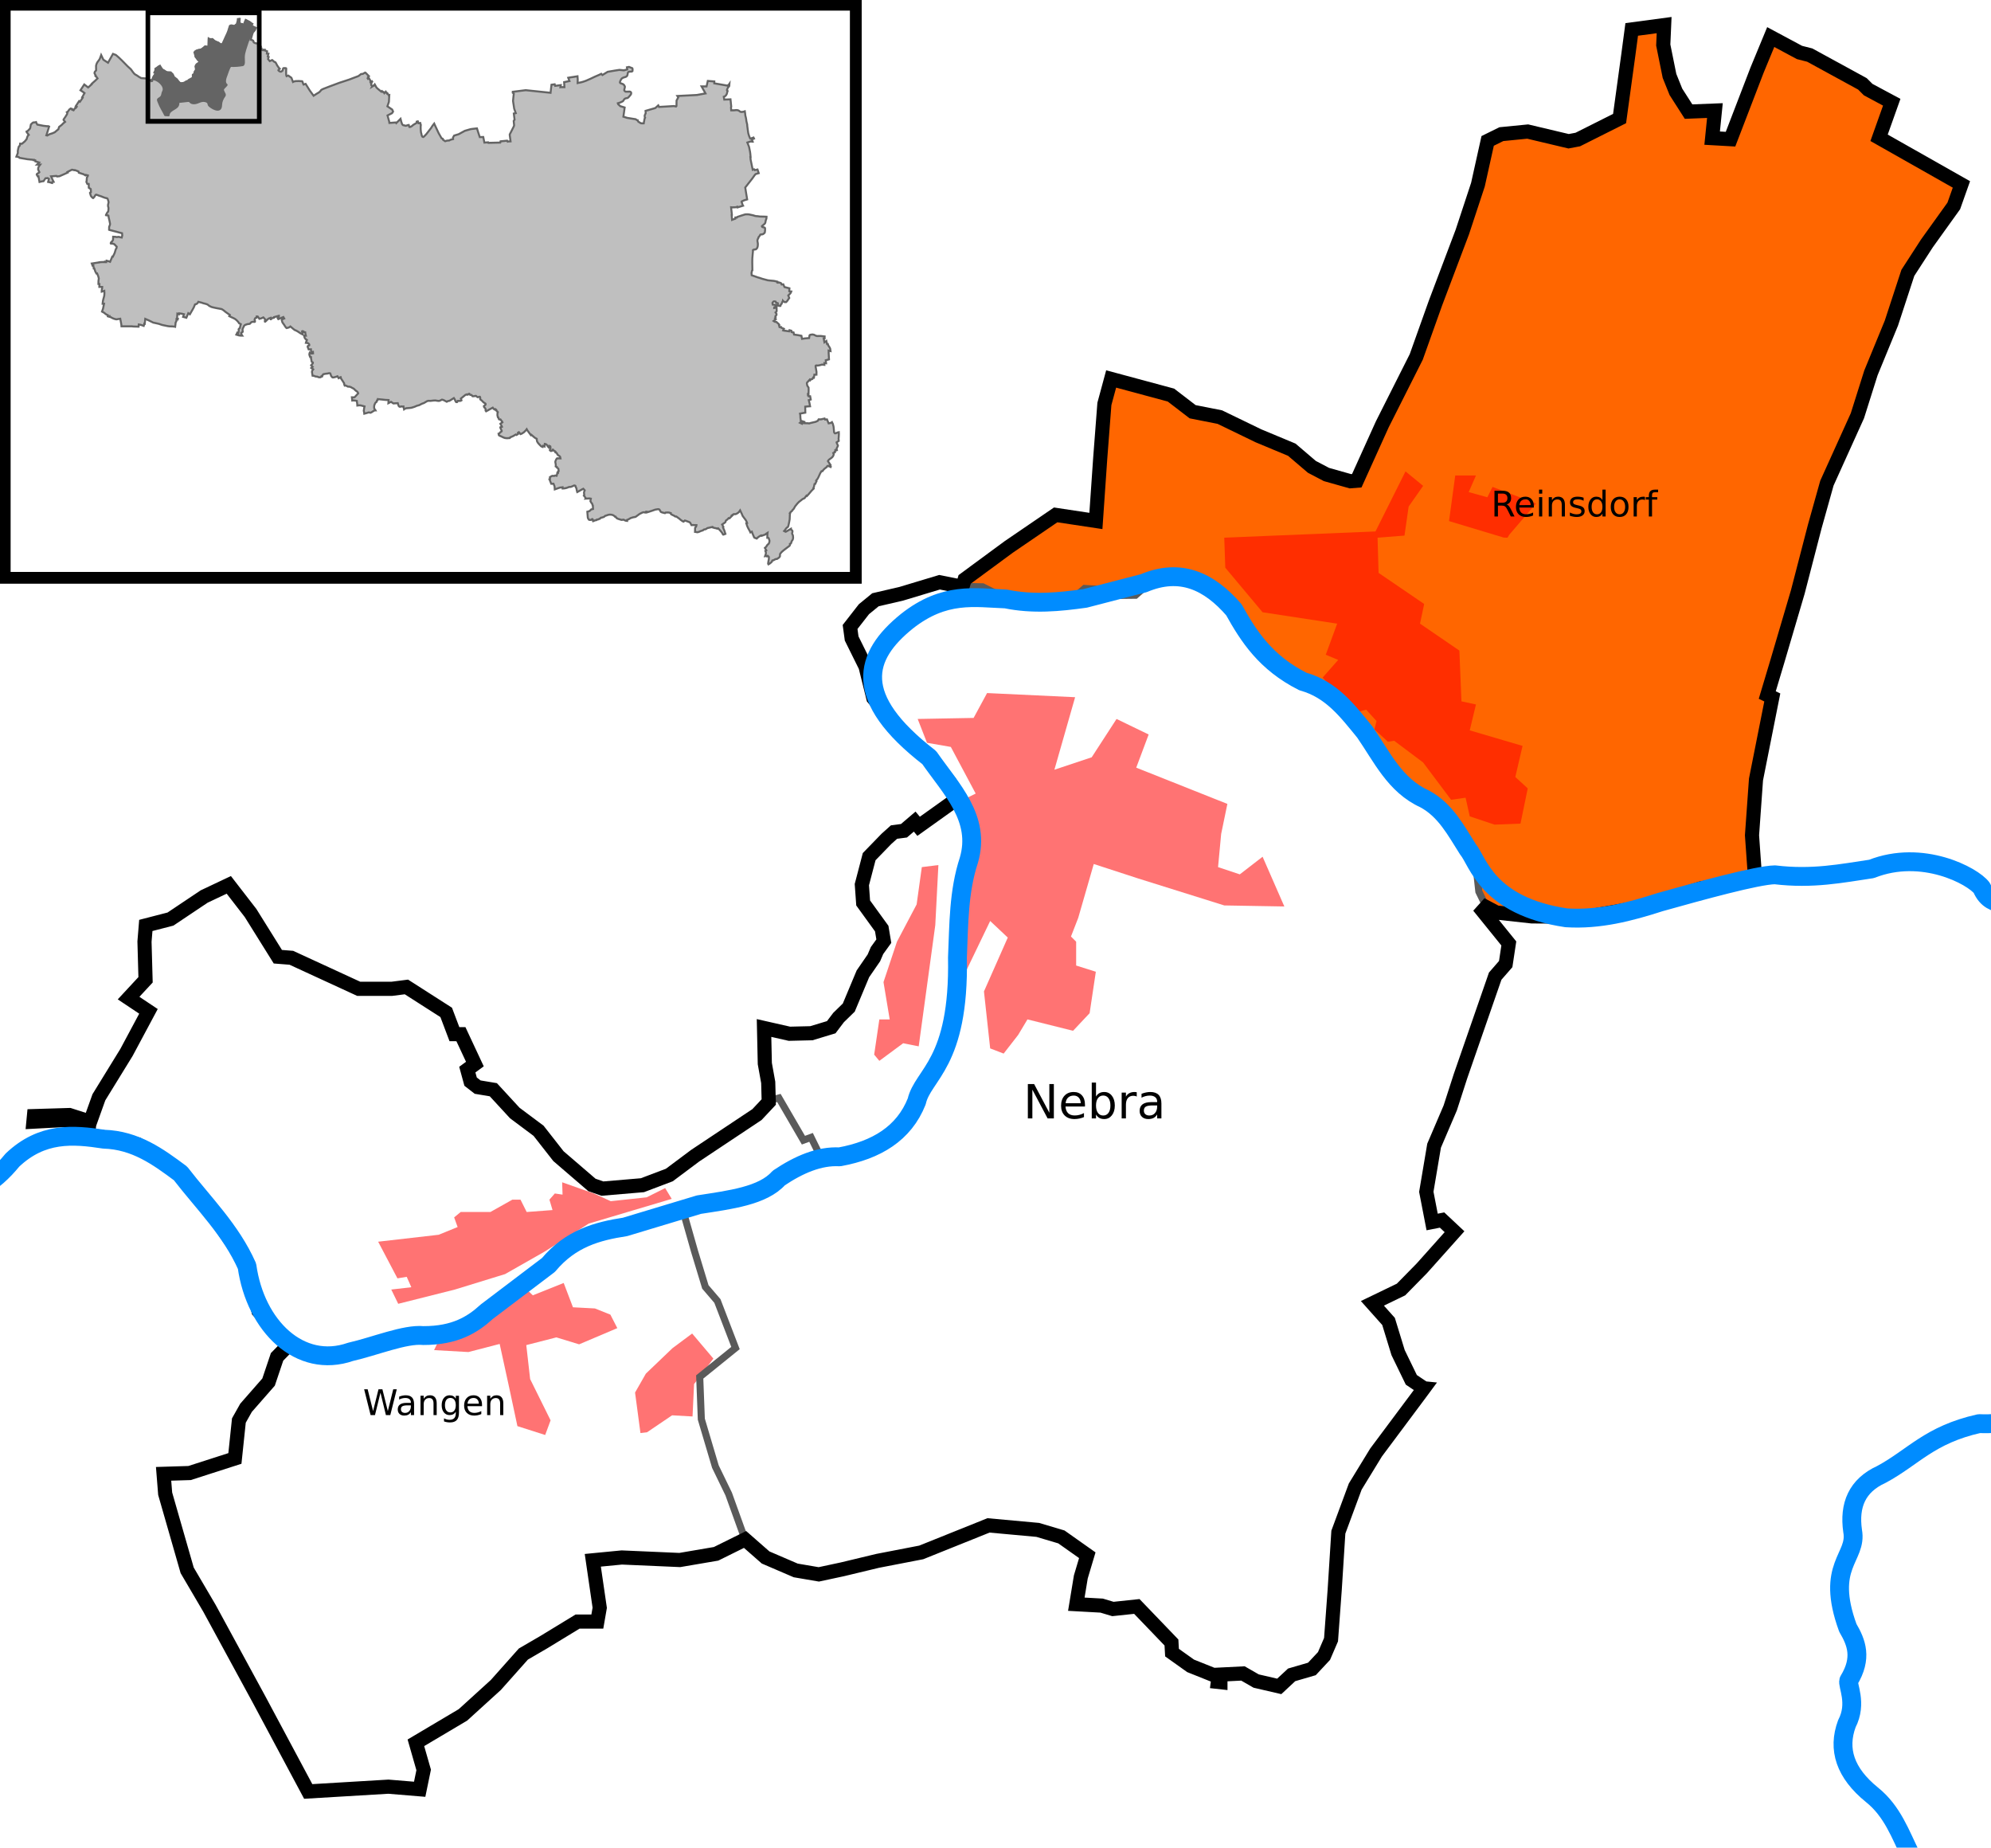<?xml version="1.0" encoding="UTF-8" standalone="no"?>
<!-- Created with Inkscape (http://www.inkscape.org/) -->

<svg
   xmlns:svg="http://www.w3.org/2000/svg"
   xmlns="http://www.w3.org/2000/svg"
   version="1.1"
   width="845"
   height="784"
   id="svg2">
  <defs
     id="defs6" />
  <rect
     width="977.222"
     height="868.327"
     x="-59.397"
     y="-56.043"
     id="rect3731"
     style="fill:#ffffff;fill-opacity:1;stroke:none" />
  <path
     d="m 314.635,649.287 -13.853,-36.087 -3.82,-15.564 0.456,-13.739 14.537,-12.086 -7.639,-19.44 -5.587,-7.639 -8.494,-28.163 13.454,-6.784 20.922,-5.131 24.001,-12.827 -4.162,-9.122 -3.706,0.798 -10.376,-17.445 -4.846,-0.114 0.171,-29.759 20.466,2.907 15.735,-13.226 13.625,-28.619 -10.262,-17.73 5.131,-19.611 18.699,-10.49 18.015,-10.091 -30.5,-36.03 -16.378,-35.287 11.449,-14.028 33.539,-6.611 23.542,8.385 36.281,-2.419 41.44,-8.062 18.543,14.19 19.511,24.832 24.026,13.222 27.412,37.087 15.157,8.062 15.48,27.896 3.547,16.447 10.32,13.867 -12.9,29.669 -22.897,75.786 4.354,11.287 8.546,5.321 -32.894,31.443 18.543,35.474 -26.445,38.699 -9.191,20.156 -4.999,52.405 -19.511,15.318 -38.538,-10.159 -23.058,-24.993 -24.993,-1.612 5.16,-19.672 -16.125,-9.836 -27.412,-3.225 -28.541,12.416 -43.053,9.03 -23.22,-8.546 -8.665,-10.553 z"
     id="path3710"
     style="fill:#ffffff;stroke:none" />
  <path
     d="m 626.678,368.835 2.858,16.673 49.067,3.335 67.408,-15.959 -2.858,-23.581 10.957,-66.217 22.866,-82.89 32.156,-79.794 22.152,-41.207 -33.108,-20.961 4.764,-15.244 -51.211,-28.106 -16.912,43.827 -8.098,-0.238 1.667,-11.91 -11.433,0 -9.766,-18.817 -1.906,-17.864 -14.291,4.049 -2.858,35.252 -22.628,11.195 -26.439,-4.764 -7.86,3.096 -15.006,51.925 -39.54,94.561 -19.055,-6.669 -12.386,-8.575 -62.644,-27.63 -11.195,-2.144 -6.908,60.262 -18.341,-2.382 -37.872,29.297 22.152,9.528 51.211,-7.86 20.246,-4.764 17.864,10.242 25.963,31.203 20.961,10.004 32.156,39.301 17.388,14.53 10.48,19.293 z"
     id="path3708"
     style="fill:#ff6600;fill-opacity:1;stroke:none" />
  <path
     d="m 122.031,568.814 -18.957,32.642 -4.645,17.325 -29.378,9.416 11.425,38.291 49.716,94.034 46.452,-2.134 3.013,-20.338 25.36,-18.957 39.421,-31.261 9.29,0.753 -0.502,-28.373 43.188,1.507 19.585,-7.282 -7.533,-21.971 -9.667,-24.984 -1.004,-23.603 14.438,-11.801 -8.537,-21.971 -5.398,-6.026 -8.286,-31.386 36.485,-8.559 21.829,-13.779 -4.061,-7.832 -2.756,0.725 -11.459,-17.405 -23.425,16.1 -26.471,18.493 -28.445,2.002 -23.046,-22.526 -21.249,-18.276 -7.397,-3.409 0.87,-8.123 -13.924,-23.425 -13.997,-8.34 -22.627,0.508 -32.563,-13.634 -19.799,-30.024 -34.593,18.348 -5.149,30.895 5.439,5.729 -28.066,49.243 36.769,15.085 23.787,26.543 9.573,20.089 16.293,27.692 z"
     id="path2934"
     style="fill:#ffffff;fill-opacity:1;stroke:none" />
  <g
     transform="translate(-448.839,-106.628)"
     id="g3689"
     style="opacity:0.55">
    <path
       d="m 822.043,556.774 -2.198,-2.638 2.198,-14.946 4.396,0 -2.638,-15.825 5.715,-17.144 8.352,-15.825 2.198,-15.825 7.034,-0.879 -1.319,25.497 -7.034,51.433 -6.594,-1.319 -10.111,7.473 z"
       id="path3611"
       style="fill:#ff0000;stroke:none" />
    <path
       d="m 869.079,551.499 -2.638,-24.178 10.111,-22.859 -7.473,-7.034 -11.429,23.738 0,-28.574 4.836,-29.453 -3.956,-17.584 4.396,-2.198 -10.55,-19.782 -10.111,-1.758 -3.956,-10.111 23.738,-0.44 5.715,-10.55 37.366,1.758 -8.792,30.772 15.825,-5.275 10.55,-16.265 13.627,6.594 -5.275,14.067 38.684,15.386 -2.638,12.748 -1.319,14.067 9.231,3.077 9.671,-7.473 9.231,21.101 -25.497,-0.44 -36.486,-11.429 -18.903,-6.154 -6.594,22.859 -3.077,7.913 2.198,2.198 0,10.111 8.352,2.638 -2.638,17.584 -7.034,7.473 -19.342,-4.836 -3.956,6.594 -6.154,7.913 -5.715,-2.198 z"
       id="path3613"
       style="fill:#ff0000;stroke:none" />
    <path
       d="m 1072.612,453.03 -1.758,-7.913 -6.154,0.879 -11.869,-15.825 -12.309,-9.231 -2.638,0.44 -5.715,-5.275 0.879,-3.517 -4.396,-4.836 -4.835,1.319 -13.627,-14.946 6.594,-7.473 -5.275,-2.198 4.836,-13.188 -31.651,-4.836 -15.825,-18.903 -0.44,-12.748 64.181,-2.638 12.748,-25.497 7.473,6.154 -6.154,8.792 -1.758,12.309 -11.429,0.879 0.44,14.946 19.342,13.188 -1.758,8.352 16.705,11.429 0.879,21.54 6.154,1.319 -2.638,10.99 22.419,6.594 -3.077,13.188 5.275,4.836 -3.077,14.946 -10.99,0.44 -10.55,-3.517 z"
       id="path3615"
       style="fill:#ff0000;stroke:none" />
    <path
       d="m 1089.423,333.494 11.323,-13.222 -18.463,-7.034 -2.198,4.396 -7.913,-2.198 3.077,-7.034 -8.792,0 -2.638,19.342 23.254,7.006 1.57,0.034 0.778,-1.291 z"
       id="path3617"
       style="fill:#ff0000;stroke:none" />
    <path
       d="m 720.656,714.72 -2.292,-17.19 4.584,-8.022 11.296,-10.805 8.349,-6.221 9.004,10.641 -8.186,10.805 -0.655,13.752 -8.677,-0.491 -10.641,7.203 -2.783,0.327 z"
       id="path3619"
       style="fill:#ff0000;stroke:none" />
    <path
       d="m 680.22,715.538 -11.787,-3.765 -3.602,-16.862 -3.929,-18.008 -13.261,3.438 -14.57,-0.819 2.456,-5.075 11.623,-3.929 11.951,-8.677 12.278,-9.004 3.602,3.438 13.097,-5.239 3.929,10.314 9.332,0.491 6.548,2.619 2.947,5.73 -16.207,6.876 -9.659,-2.947 -12.769,3.274 1.637,14.407 8.677,17.517 -2.292,6.221 z"
       id="path3621"
       style="fill:#ff0000;stroke:none" />
    <path
       d="m 617.846,659.876 -2.947,-6.057 8.513,-0.982 -1.965,-4.42 -3.929,0.655 -8.186,-15.553 25.703,-2.947 8.022,-3.274 -1.473,-4.093 2.783,-2.292 12.606,0 9.332,-5.239 3.438,0 2.619,5.239 10.969,-0.819 -1.31,-4.42 2.292,-2.619 3.274,0.491 -0.164,-5.239 13.424,4.748 7.203,3.274 15.225,-1.637 7.858,-3.929 2.783,4.584 -35.198,10.477 -18.827,11.951 -16.699,9.495 -21.282,6.548 -24.066,6.057 z"
       id="path3623"
       style="fill:#ff0000;stroke:none" />
  </g>
  <path
     d="m 326.353,466.985 4.22,-1.086 10.406,17.912 3.241,-1.194 4.776,9.723 -13.647,4.776 -17.059,10.235 -20.129,2.388 -8.7,2.559 5.288,18.594 4.606,15.182 5.118,5.971 7.676,19.959 -15.182,12.282 0.682,17.912 5.971,20.129 5.629,11.6 6.823,18.935 -0.04,0.379"
     id="path2820"
     style="fill:none;stroke:#5a5a5a;stroke-width:3;stroke-linecap:butt;stroke-linejoin:miter;stroke-miterlimit:4;stroke-opacity:1;stroke-dasharray:none" />
  <path
     d="m 408.556,248.805 8.489,0.203 8.935,4.427 8.245,2.031 15.637,0.853 4.752,-1.625 5.686,-4.996 9.017,0.528 5.199,2.437 7.392,-0.081 2.965,-2.599 1.868,-3.493 14.987,0.447 c 10.793,2.181 19.155,8.339 25.182,18.318 l 8.448,11.372 6.823,5.686 c 4.707,4.458 9.861,7.348 15.434,8.773 16.663,11.956 26.257,26.267 35.254,40.778 l 14.134,9.098 8.935,9.423 5.199,9.748 5.036,4.874 1.462,13.322 3.249,6.661"
     id="path2822"
     style="fill:none;stroke:#5a5a5a;stroke-width:3;stroke-linecap:butt;stroke-linejoin:miter;stroke-miterlimit:4;stroke-opacity:1;stroke-dasharray:none" />
  <g
     transform="translate(-433.676,-157.171)"
     id="text3634"
     style="font-size:15px;font-style:normal;font-weight:normal;fill:#000000;fill-opacity:1;stroke:none;font-family:DejaVu Sans;-inkscape-font-specification:DejaVu Sans">
    <path
       d="m 588.224,746.694 1.494,0 2.3,9.243 2.292,-9.243 1.663,0 2.3,9.243 2.292,-9.243 1.501,0 -2.747,10.935 -1.86,0 -2.307,-9.492 -2.329,9.492 -1.86,0 -2.739,-10.935"
       id="path3639" />
    <path
       d="m 606.724,753.505 c -1.089,10e-6 -1.843,0.125 -2.263,0.374 -0.42,0.249 -0.63,0.674 -0.63,1.274 0,0.479 0.156,0.859 0.469,1.143 0.317,0.278 0.747,0.417 1.289,0.417 0.747,0 1.345,-0.264 1.794,-0.791 0.454,-0.532 0.681,-1.238 0.681,-2.117 l 0,-0.3 -1.34,0 m 2.688,-0.557 0,4.68 -1.348,0 0,-1.245 c -0.308,0.498 -0.691,0.867 -1.15,1.106 -0.459,0.234 -1.021,0.352 -1.685,0.352 -0.84,0 -1.509,-0.234 -2.007,-0.703 -0.493,-0.474 -0.74,-1.106 -0.74,-1.897 0,-0.923 0.308,-1.619 0.923,-2.087 0.62,-0.469 1.543,-0.703 2.769,-0.703 l 1.89,0 0,-0.132 c -1e-5,-0.62 -0.205,-1.099 -0.615,-1.436 -0.405,-0.342 -0.977,-0.513 -1.714,-0.513 -0.469,0 -0.925,0.056 -1.37,0.168 -0.444,0.112 -0.872,0.281 -1.282,0.505 l 0,-1.245 c 0.493,-0.19 0.972,-0.332 1.436,-0.425 0.464,-0.098 0.916,-0.146 1.355,-0.146 1.187,1e-5 2.073,0.308 2.659,0.923 0.586,0.615 0.879,1.548 0.879,2.798"
       id="path3641" />
    <path
       d="m 619.015,752.678 0,4.951 -1.348,0 0,-4.907 c -10e-6,-0.776 -0.151,-1.357 -0.454,-1.743 -0.303,-0.386 -0.757,-0.579 -1.362,-0.579 -0.728,1e-5 -1.301,0.232 -1.721,0.696 -0.42,0.464 -0.63,1.096 -0.63,1.897 l 0,4.636 -1.355,0 0,-8.203 1.355,0 0,1.274 c 0.322,-0.493 0.701,-0.862 1.135,-1.106 0.439,-0.244 0.945,-0.366 1.516,-0.366 0.942,1e-5 1.655,0.293 2.139,0.879 0.483,0.581 0.725,1.438 0.725,2.571"
       id="path3643" />
    <path
       d="m 627.115,753.432 c 0,-0.977 -0.203,-1.733 -0.608,-2.271 -0.4,-0.537 -0.964,-0.806 -1.692,-0.806 -0.723,1e-5 -1.287,0.269 -1.692,0.806 -0.4,0.537 -0.601,1.294 -0.601,2.271 -10e-6,0.972 0.2,1.726 0.601,2.263 0.405,0.537 0.969,0.806 1.692,0.806 0.728,0 1.292,-0.269 1.692,-0.806 0.405,-0.537 0.608,-1.292 0.608,-2.263 m 1.348,3.179 c -10e-6,1.396 -0.31,2.434 -0.93,3.113 -0.62,0.684 -1.57,1.025 -2.849,1.025 -0.474,0 -0.92,-0.037 -1.34,-0.11 -0.42,-0.068 -0.828,-0.176 -1.223,-0.322 l 0,-1.311 c 0.396,0.215 0.786,0.374 1.172,0.476 0.386,0.103 0.779,0.154 1.179,0.154 0.884,0 1.545,-0.232 1.985,-0.696 0.439,-0.459 0.659,-1.155 0.659,-2.087 l 0,-0.666 c -0.278,0.483 -0.635,0.845 -1.069,1.084 -0.435,0.239 -0.955,0.359 -1.56,0.359 -1.006,0 -1.816,-0.383 -2.432,-1.15 -0.615,-0.767 -0.923,-1.782 -0.923,-3.047 -10e-6,-1.27 0.308,-2.288 0.923,-3.054 0.615,-0.767 1.426,-1.15 2.432,-1.15 0.605,1e-5 1.125,0.12 1.56,0.359 0.435,0.239 0.791,0.601 1.069,1.084 l 0,-1.245 1.348,0 0,7.185"
       id="path3645" />
    <path
       d="m 638.255,753.19 0,0.659 -6.196,0 c 0.059,0.928 0.337,1.636 0.835,2.124 0.503,0.483 1.201,0.725 2.095,0.725 0.518,0 1.018,-0.064 1.501,-0.19 0.488,-0.127 0.972,-0.317 1.45,-0.571 l 0,1.274 c -0.483,0.205 -0.979,0.361 -1.487,0.469 -0.508,0.107 -1.023,0.161 -1.545,0.161 -1.309,0 -2.346,-0.381 -3.113,-1.143 -0.762,-0.762 -1.143,-1.792 -1.143,-3.091 0,-1.343 0.361,-2.407 1.084,-3.193 0.728,-0.791 1.707,-1.187 2.937,-1.187 1.104,1e-5 1.975,0.356 2.615,1.069 0.645,0.708 0.967,1.672 0.967,2.893 m -1.348,-0.396 c -0.01,-0.737 -0.217,-1.326 -0.623,-1.765 -0.4,-0.439 -0.933,-0.659 -1.597,-0.659 -0.752,0 -1.355,0.212 -1.809,0.637 -0.449,0.425 -0.708,1.023 -0.776,1.794 l 4.805,-0.007"
       id="path3647" />
    <path
       d="m 647.286,752.678 0,4.951 -1.348,0 0,-4.907 c 0,-0.776 -0.151,-1.357 -0.454,-1.743 -0.303,-0.386 -0.757,-0.579 -1.362,-0.579 -0.728,1e-5 -1.301,0.232 -1.721,0.696 -0.42,0.464 -0.63,1.096 -0.63,1.897 l 0,4.636 -1.355,0 0,-8.203 1.355,0 0,1.274 c 0.322,-0.493 0.701,-0.862 1.135,-1.106 0.439,-0.244 0.945,-0.366 1.516,-0.366 0.942,1e-5 1.655,0.293 2.139,0.879 0.483,0.581 0.725,1.438 0.725,2.571"
       id="path3649" />
  </g>
  <g
     transform="translate(-452.629,-210.241)"
     id="text3651"
     style="font-size:20px;font-style:normal;font-weight:normal;fill:#000000;fill-opacity:1;stroke:none;font-family:DejaVu Sans;-inkscape-font-specification:DejaVu Sans">
    <path
       d="m 888.861,670.226 2.656,0 6.465,12.197 0,-12.197 1.914,0 0,14.58 -2.656,0 -6.465,-12.197 0,12.197 -1.914,0 0,-14.58"
       id="path3656" />
    <path
       d="m 913.1,678.889 0,0.879 -8.262,0 c 0.078,1.237 0.449,2.181 1.113,2.832 0.671,0.645 1.602,0.967 2.793,0.967 0.69,10e-6 1.357,-0.085 2.002,-0.254 0.651,-0.169 1.296,-0.423 1.934,-0.762 l 0,1.699 c -0.645,0.273 -1.305,0.482 -1.982,0.625 -0.677,0.143 -1.364,0.215 -2.061,0.215 -1.745,0 -3.128,-0.508 -4.15,-1.523 -1.016,-1.016 -1.523,-2.389 -1.523,-4.121 0,-1.79 0.482,-3.21 1.445,-4.258 0.97,-1.055 2.275,-1.582 3.916,-1.582 1.471,10e-6 2.633,0.475 3.486,1.426 0.859,0.944 1.289,2.23 1.289,3.857 m -1.797,-0.527 c -0.013,-0.983 -0.29,-1.768 -0.83,-2.354 -0.534,-0.586 -1.244,-0.879 -2.129,-0.879 -1.003,10e-6 -1.807,0.283 -2.412,0.85 -0.599,0.566 -0.944,1.364 -1.035,2.393 l 6.406,-0.01"
       id="path3658" />
    <path
       d="m 923.9,679.348 c -10e-6,-1.322 -0.273,-2.357 -0.82,-3.105 -0.54,-0.755 -1.286,-1.133 -2.236,-1.133 -0.951,10e-6 -1.699,0.378 -2.246,1.133 -0.54,0.749 -0.811,1.784 -0.811,3.105 0,1.322 0.27,2.36 0.811,3.115 0.547,0.749 1.296,1.123 2.246,1.123 0.951,0 1.696,-0.374 2.236,-1.123 0.547,-0.755 0.82,-1.794 0.82,-3.115 m -6.113,-3.818 c 0.378,-0.651 0.853,-1.133 1.426,-1.445 0.579,-0.319 1.27,-0.478 2.07,-0.479 1.328,10e-6 2.406,0.527 3.232,1.582 0.833,1.055 1.25,2.441 1.25,4.16 -2e-5,1.719 -0.417,3.105 -1.25,4.16 -0.827,1.055 -1.904,1.582 -3.232,1.582 -0.801,0 -1.491,-0.156 -2.07,-0.469 -0.573,-0.319 -1.048,-0.804 -1.426,-1.455 l 0,1.641 -1.807,0 0,-15.195 1.807,0 0,5.918"
       id="path3660" />
    <path
       d="m 935.082,675.549 c -0.202,-0.117 -0.423,-0.202 -0.664,-0.254 -0.234,-0.059 -0.495,-0.088 -0.781,-0.088 -1.016,10e-6 -1.797,0.332 -2.344,0.996 -0.54,0.658 -0.811,1.605 -0.811,2.842 l 0,5.762 -1.807,0 0,-10.938 1.807,0 0,1.699 c 0.378,-0.664 0.869,-1.156 1.475,-1.475 0.605,-0.326 1.341,-0.488 2.207,-0.488 0.124,1e-5 0.26,0.01 0.41,0.029 0.15,0.013 0.316,0.036 0.498,0.068 l 0.01,1.846"
       id="path3662" />
    <path
       d="m 941.957,679.308 c -1.452,10e-6 -2.458,0.166 -3.018,0.498 -0.56,0.332 -0.84,0.898 -0.84,1.699 0,0.638 0.208,1.146 0.625,1.523 0.423,0.371 0.996,0.557 1.719,0.557 0.996,0 1.794,-0.352 2.393,-1.055 0.605,-0.71 0.908,-1.65 0.908,-2.822 l 0,-0.4 -1.787,0 m 3.584,-0.742 0,6.24 -1.797,0 0,-1.66 c -0.41,0.664 -0.921,1.156 -1.533,1.475 -0.612,0.312 -1.361,0.469 -2.246,0.469 -1.12,0 -2.012,-0.312 -2.676,-0.938 -0.658,-0.632 -0.986,-1.475 -0.986,-2.529 -1e-5,-1.23 0.41,-2.158 1.23,-2.783 0.827,-0.625 2.057,-0.937 3.691,-0.938 l 2.52,0 0,-0.176 c -10e-6,-0.827 -0.273,-1.465 -0.82,-1.914 -0.54,-0.456 -1.302,-0.684 -2.285,-0.684 -0.625,10e-6 -1.234,0.075 -1.826,0.225 -0.592,0.15 -1.162,0.374 -1.709,0.674 l 0,-1.66 c 0.658,-0.254 1.296,-0.443 1.914,-0.566 0.618,-0.13 1.221,-0.195 1.807,-0.195 1.582,10e-6 2.764,0.41 3.545,1.23 0.781,0.82 1.172,2.064 1.172,3.73"
       id="path3664" />
  </g>
  <g
     transform="translate(-464.002,-134.427)"
     id="text3666"
     style="font-size:15px;font-style:normal;font-weight:normal;fill:#000000;fill-opacity:1;stroke:none;font-family:DejaVu Sans;-inkscape-font-specification:DejaVu Sans">
    <path
       d="m 1103.451,348.458 c 0.317,0.107 0.625,0.337 0.923,0.688 0.303,0.352 0.606,0.835 0.908,1.45 l 1.502,2.988 -1.589,0 -1.399,-2.805 c -0.361,-0.732 -0.713,-1.218 -1.055,-1.458 -0.337,-0.239 -0.798,-0.359 -1.384,-0.359 l -1.611,0 0,4.622 -1.48,0 0,-10.935 3.34,0 c 1.25,2e-5 2.183,0.261 2.798,0.784 0.615,0.522 0.923,1.311 0.923,2.366 0,0.688 -0.161,1.26 -0.483,1.714 -0.317,0.454 -0.781,0.769 -1.392,0.945 m -3.706,-4.592 0,3.882 1.86,0 c 0.713,1e-5 1.25,-0.164 1.611,-0.491 0.366,-0.332 0.549,-0.818 0.549,-1.458 0,-0.64 -0.183,-1.121 -0.549,-1.443 -0.361,-0.327 -0.898,-0.491 -1.611,-0.491 l -1.86,0"
       id="path3671" />
    <path
       d="m 1114.98,349.146 0,0.659 -6.196,0 c 0.059,0.928 0.337,1.636 0.835,2.124 0.503,0.483 1.201,0.725 2.095,0.725 0.517,0 1.018,-0.064 1.501,-0.19 0.488,-0.127 0.972,-0.317 1.45,-0.571 l 0,1.274 c -0.483,0.205 -0.979,0.361 -1.487,0.469 -0.508,0.107 -1.023,0.161 -1.545,0.161 -1.309,0 -2.346,-0.381 -3.113,-1.143 -0.762,-0.762 -1.143,-1.792 -1.143,-3.091 0,-1.343 0.361,-2.407 1.084,-3.193 0.728,-0.791 1.706,-1.187 2.937,-1.187 1.103,10e-6 1.975,0.356 2.615,1.069 0.644,0.708 0.967,1.672 0.967,2.893 m -1.348,-0.396 c -0.01,-0.737 -0.217,-1.326 -0.623,-1.765 -0.4,-0.439 -0.933,-0.659 -1.597,-0.659 -0.752,1e-5 -1.355,0.212 -1.809,0.637 -0.449,0.425 -0.708,1.023 -0.776,1.794 l 4.805,-0.007"
       id="path3673" />
    <path
       d="m 1117.192,345.381 1.348,0 0,8.203 -1.348,0 0,-8.203 m 0,-3.193 1.348,0 0,1.707 -1.348,0 0,-1.707"
       id="path3675" />
    <path
       d="m 1128.171,348.633 0,4.951 -1.348,0 0,-4.907 c 0,-0.776 -0.151,-1.357 -0.454,-1.743 -0.303,-0.386 -0.757,-0.579 -1.362,-0.579 -0.728,10e-6 -1.301,0.232 -1.721,0.696 -0.42,0.464 -0.63,1.096 -0.63,1.897 l 0,4.636 -1.355,0 0,-8.203 1.355,0 0,1.274 c 0.322,-0.493 0.701,-0.862 1.135,-1.106 0.439,-0.244 0.945,-0.366 1.516,-0.366 0.942,10e-6 1.655,0.293 2.139,0.879 0.483,0.581 0.725,1.438 0.725,2.571"
       id="path3677" />
    <path
       d="m 1136.103,345.623 0,1.274 c -0.381,-0.195 -0.776,-0.342 -1.187,-0.439 -0.41,-0.098 -0.835,-0.146 -1.274,-0.146 -0.669,10e-6 -1.172,0.103 -1.509,0.308 -0.332,0.205 -0.498,0.513 -0.498,0.923 0,0.313 0.12,0.559 0.359,0.74 0.239,0.176 0.72,0.344 1.443,0.505 l 0.461,0.103 c 0.957,0.205 1.636,0.496 2.036,0.872 0.405,0.371 0.608,0.891 0.608,1.56 0,0.762 -0.303,1.365 -0.908,1.809 -0.601,0.444 -1.428,0.667 -2.483,0.667 -0.439,0 -0.898,-0.044 -1.377,-0.132 -0.474,-0.083 -0.974,-0.21 -1.502,-0.381 l 0,-1.392 c 0.498,0.259 0.989,0.454 1.472,0.586 0.483,0.127 0.962,0.19 1.435,0.19 0.635,0 1.123,-0.107 1.465,-0.322 0.342,-0.22 0.513,-0.527 0.513,-0.923 0,-0.366 -0.124,-0.647 -0.374,-0.842 -0.244,-0.195 -0.784,-0.383 -1.619,-0.564 l -0.469,-0.11 c -0.835,-0.176 -1.438,-0.444 -1.809,-0.806 -0.371,-0.366 -0.557,-0.867 -0.557,-1.501 0,-0.771 0.274,-1.367 0.82,-1.787 0.547,-0.42 1.323,-0.63 2.329,-0.63 0.498,10e-6 0.967,0.037 1.406,0.11 0.439,0.073 0.845,0.183 1.216,0.33"
       id="path3679" />
    <path
       d="m 1144.094,346.627 0,-4.438 1.348,0 0,11.396 -1.348,0 0,-1.23 c -0.283,0.488 -0.642,0.852 -1.077,1.091 -0.43,0.234 -0.947,0.352 -1.553,0.352 -0.991,0 -1.799,-0.396 -2.424,-1.187 -0.62,-0.791 -0.93,-1.831 -0.93,-3.12 0,-1.289 0.31,-2.329 0.93,-3.12 0.625,-0.791 1.433,-1.187 2.424,-1.187 0.606,10e-6 1.123,0.12 1.553,0.359 0.434,0.234 0.793,0.596 1.077,1.084 m -4.592,2.864 c 0,0.991 0.203,1.77 0.608,2.336 0.41,0.562 0.972,0.842 1.685,0.842 0.713,0 1.274,-0.281 1.685,-0.842 0.41,-0.566 0.615,-1.345 0.615,-2.336 0,-0.991 -0.205,-1.768 -0.615,-2.329 -0.41,-0.566 -0.972,-0.85 -1.685,-0.85 -0.713,10e-6 -1.274,0.283 -1.685,0.85 -0.405,0.562 -0.608,1.338 -0.608,2.329"
       id="path3681" />
    <path
       d="m 1151.396,346.326 c -0.723,1e-5 -1.294,0.283 -1.714,0.85 -0.42,0.562 -0.63,1.333 -0.63,2.314 0,0.981 0.207,1.755 0.623,2.322 0.42,0.562 0.994,0.842 1.721,0.842 0.718,0 1.287,-0.283 1.706,-0.85 0.42,-0.566 0.63,-1.338 0.63,-2.314 0,-0.972 -0.21,-1.741 -0.63,-2.307 -0.42,-0.571 -0.989,-0.857 -1.706,-0.857 m 0,-1.143 c 1.172,10e-6 2.092,0.381 2.761,1.143 0.669,0.762 1.003,1.816 1.003,3.164 0,1.343 -0.335,2.397 -1.003,3.164 -0.669,0.762 -1.589,1.143 -2.761,1.143 -1.177,0 -2.1,-0.381 -2.769,-1.143 -0.664,-0.767 -0.996,-1.821 -0.996,-3.164 0,-1.348 0.332,-2.402 0.996,-3.164 0.669,-0.762 1.592,-1.143 2.769,-1.143"
       id="path3683" />
    <path
       d="m 1162.14,346.641 c -0.151,-0.088 -0.317,-0.151 -0.498,-0.19 -0.176,-0.044 -0.371,-0.066 -0.586,-0.066 -0.762,0 -1.348,0.249 -1.758,0.747 -0.405,0.493 -0.608,1.204 -0.608,2.131 l 0,4.321 -1.355,0 0,-8.203 1.355,0 0,1.274 c 0.283,-0.498 0.652,-0.867 1.106,-1.106 0.454,-0.244 1.006,-0.366 1.655,-0.366 0.093,1e-5 0.195,0.007 0.308,0.022 0.112,0.01 0.237,0.027 0.374,0.051 l 0.01,1.384"
       id="path3685" />
    <path
       d="m 1167.722,342.188 0,1.121 -1.289,0 c -0.483,10e-6 -0.82,0.098 -1.011,0.293 -0.186,0.195 -0.278,0.547 -0.278,1.055 l 0,0.725 2.219,0 0,1.047 -2.219,0 0,7.156 -1.355,0 0,-7.156 -1.289,0 0,-1.047 1.289,0 0,-0.571 c 0,-0.913 0.212,-1.577 0.637,-1.992 0.425,-0.42 1.099,-0.63 2.021,-0.63 l 1.274,0"
       id="path3687" />
  </g>
  <path
     d="m 604.321,589.093 -2.031,2.747 -18.275,24.487 -8.839,14.453 -7.167,19.35 -1.553,24.487 -1.553,21.142 -2.986,6.928 -5.136,5.495 -8.6,2.508 -5.256,4.897 -9.795,-2.269 -5.614,-3.225 -9.556,0.478 0,3.225 -1.075,-0.119 0.358,-2.747 -2.389,-0.239 -9.556,-3.822 -7.883,-5.614 -0.239,-4.3 -14.692,-15.289 -10.153,1.075 -4.778,-1.433 -10.75,-0.597 1.911,-11.586 2.747,-9.197 -10.989,-7.764 -10.034,-2.986 -20.903,-1.911 -28.548,11.467 -18.514,3.583 -14.931,3.583 -10.034,2.15 -9.795,-1.672 -12.781,-5.495 -8.72,-7.645 -12.303,6.092 -15.409,2.628 -24.606,-1.075 -12.303,1.194 2.94,20.155 -1.015,5.839 -8.378,0 -14.301,8.716 -8.716,5.077 -11.678,13.116 -13.963,12.693 -19.971,11.847 3.3,11.509 -1.692,8.208 -13.286,-1.1 -34.018,2.031 -20.989,-39.249 -20.929,-38.482 -9.452,-16.091 -9.339,-32.519 -0.675,-8.439 11.027,-0.338 19.241,-6.189 1.688,-16.091 3.038,-5.401 9.564,-10.915 3.601,-10.69 5.288,-5.401 -13.165,-14.065 -3.038,-12.152 -3.144,-9.657 -11.644,-16.875 -16.164,-20.771 -17.29,-11.249 -14.01,-2.961 -7.025,-1.035 0.527,-5.189 -10.915,-1.125 -12.827,0.675 0.225,-2.363 15.078,-0.45 8.777,2.813 3.713,-10.352 11.702,-19.016 9.339,-17.441 -8.439,-5.626 7.201,-7.764 -0.45,-16.203 0.563,-6.864 10.464,-2.701 14.29,-9.564 10.464,-4.951 9.227,11.927 11.59,18.566 5.739,0.45 28.58,13.165 14.065,0 6.189,-0.788 16.878,10.802 3.488,9.227 2.764,0.018 5.926,12.676 -3.218,2.355 1.393,5.092 2.997,2.331 6.66,1.11 9.102,9.879 10.101,7.548 8.436,10.767 14.208,12.21 4.44,1.554 16.983,-1.443 11.433,-4.329 10.989,-8.214 26.196,-17.427 4.995,-5.328 -0.222,-8.325 -1.443,-7.992 -0.333,-15.096 10.767,2.442 9.324,-0.222 8.436,-2.553 3.108,-4.107 4.329,-4.218 5.994,-14.319 4.662,-6.771 1.332,-3.108 2.886,-3.996 -0.888,-5.328 -7.881,-10.878 -0.555,-7.77 3.108,-11.877 7.326,-7.548 3.219,-2.886 4.218,-0.555 4.551,-3.885 1.665,1.998 17.094,-12.21 -3.885,-6.549 -13.986,-15.429 -9.435,-9.324 -8.991,-10.878 -3.33,-13.431 -5.883,-11.877 -0.666,-4.884 5.883,-7.548 4.884,-3.996 10.989,-2.553 16.206,-4.884 6.66,1.332 3.128,0.471 0.883,-3.016 18.687,-13.758 19.937,-13.61 17.068,2.575 1.839,-26.632 1.766,-23.027 2.869,-10.594 25.382,6.842 9.196,7.063 11.55,2.281 16.406,7.946 14.125,5.886 8.534,7.283 6.18,3.237 10.153,2.869 2.722,-0.221 10.815,-23.91 14.42,-28.619 8.166,-22.88 11.403,-30.164 6.621,-20.085 4.12,-18.54 5.812,-2.869 11.183,-1.104 17.363,4.12 3.899,-0.736 17.73,-8.902 3.679,-26.779 1.471,-11.036 13.758,-1.839 -0.368,8.461 2.648,13.095 2.722,6.768 5.371,8.387 11.183,-0.441 -1.177,11.698 7.798,0.441 11.256,-29.281 5.812,-14.052 12.213,6.548 4.341,1.104 22.365,12.213 2.428,2.428 10.005,5.371 -5.371,15.082 34.946,19.79 -3.237,9.123 -11.403,15.891 -8.093,12.507 -6.989,21.335 -8.681,21.115 -5.738,18.172 -12.948,28.619 -5.15,18.393 -7.21,27.809 -8.608,29.207 -4.341,14.493 2.134,1.03 -6.916,34.799 -1.692,23.69 1.324,18.613 -22.939,3.907 -24.695,7.846 -23.869,4.212 -23.291,-0.165 -15.032,-1.652 -4.377,-2.313 -1.487,1.652 11.15,13.793 -1.321,8.755 -4.46,5.121 -14.701,42.369 -4.377,13.545 -6.855,16.023 -3.304,19.574 2.478,12.802 4.212,-0.826 5.286,4.955 -13.875,15.527 -8.837,9.002 -12.141,5.864 6.855,7.681 4.047,13.215 5.616,11.563 5.33,3.588 z"
     id="path2818"
     style="fill:none;stroke:#000000;stroke-width:6;stroke-linecap:butt;stroke-linejoin:miter;stroke-miterlimit:4;stroke-opacity:1;stroke-dasharray:none" />
  <path
     d="m -26.43,507.363 c 13.762,1.361 23.588,-5.15 31.695,-15.098 12.588,-11.921 25.695,-10.892 38.841,-8.875 13.408,0.428 22.976,7.439 32.502,14.522 9.912,12.844 21.383,23.964 28.228,39.364 3.572,25.494 22.513,43.81 43.921,36.358 10.334,-2.35 23.155,-7.685 30.888,-6.915 13.413,0.022 20.864,-4.543 26.97,-10.142 l 26.163,-19.824 c 9.438,-11.31 20.823,-14.349 32.502,-16.136 l 31.349,-9.451 c 13.319,-2.078 27.159,-3.723 33.885,-11.295 8.606,-5.775 17.211,-9.443 25.817,-8.99 15.62,-2.866 27.315,-9.876 32.732,-23.512 2.613,-11.568 18.142,-15.973 17.288,-61.085 0.601,-13.898 0.449,-27.904 4.841,-41.261 5.214,-17.729 -7.481,-30.152 -16.827,-43.566 -32.993,-25.517 -27.816,-43.064 -9.451,-57.858 15.946,-12.567 28.726,-9.937 41.953,-9.451 11.569,2.379 22.645,1.308 33.654,-0.231 l 24.895,-6.454 c 15.574,-6.574 27.786,-0.816 38.265,11.295 6.335,11.351 13.453,22.425 29.275,30.427 12.183,3.342 19.041,12.6 26.278,21.437 7.28,10.506 12.764,22.628 25.356,28.353 8.917,4.771 13.318,13.413 18.441,21.437 4.199,4.963 8.003,24.047 41.722,29.044 13.987,0.896 27.012,-2.535 39.878,-6.685 17.237,-4.82 41.104,-11.427 48.655,-11.561 16.029,1.917 28.246,-0.612 41.013,-2.5 21.575,-8.517 42.996,2.994 46.794,8.068 2.266,5.27 5.679,5.95 9.048,6.807 5.919,0.601 9.054,6.213 12.205,11.798 3.112,6.811 2.64,16.881 17.493,13.018 9.529,-1.135 15.537,6.28 21.155,14.646 2.562,7.989 1.996,17.152 13.018,21.968 23.567,22.776 14.813,34.403 19.934,39.868 9.649,17.886 4.922,25.146 2.034,33.766 -6.784,8.436 -7.663,14.51 -8.95,20.748 2.286,12.836 -8.298,20.156 -17.493,28.071 -7.194,4.494 -14.239,8.544 -21.968,14.646 -5.157,4.232 -9.615,3.568 -14.239,4.068 -6.488,0.175 -14.477,-2.382 -15.052,8.543 -0.242,7.437 -7.299,9.852 -18.307,9.357 -21.169,4.742 -27.929,14.286 -41.496,21.562 -10.338,4.716 -13.778,13.047 -12.205,24.002 2.099,11.402 -11.784,14.41 -2.034,41.089 3.656,6.216 6.259,12.803 0.407,22.375 -0.76,1.876 3.749,9.547 -0.814,18.307 -4.036,10.875 -0.71,20.932 10.577,30.105 8.825,7.046 12.134,16.851 16.68,26.037 1.977,9.283 2.475,18.142 8.136,28.477 3.69,14.959 12.271,18.668 21.561,20.748 10.101,3.84 25.555,0.185 28.071,14.646 8.315,11.61 20.802,9.313 34.173,4.068 13.748,-2.233 22.318,-8.349 31.732,-13.832 l 32.139,-24.816"
     id="path3596"
     style="fill:none;stroke:#008cff;stroke-width:8;stroke-linecap:butt;stroke-linejoin:miter;stroke-miterlimit:0;stroke-opacity:1;stroke-dasharray:none" />
  <g
     transform="matrix(0.207,0,0,0.215,1.926,-0.109)"
     id="g4952">
    <path
       d="m 196.421,113.493 c -1.673,6.979 -7.282,8.205 -8.79,16.793 l 0.096,9.113 -2.584,2.775 -0.168,0.465 -0.293,0.574 -0.264,1.652 0.104,0.252 0.192,0.611 1.94,3.4 -0.406,0.447 -0.699,-0.539 0.432,0.758 0.423,0.873 1.529,0.969 1.453,1.801 1.335,1.789 -0.409,0.445 -0.268,0.215 -3.764,3.52 -7.608,6.545 -0.276,0.336 0.33,0.508 -6.147,5.348 -1.196,0.979 -7.915,-5.939 -7.776,11.443 5.985,3.859 2.328,1.758 -2.013,3.303 -1.479,2.869 -1.413,2.039 1.161,0.936 -5.621,7.914 -1.753,-1.229 -5.649,8.27 -1.126,1.58 1.876,1.236 -1.94,2.473 -1.219,-0.223 -3.251,4.758 -3.001,-1.09 0.12,-1.43 -3.015,-0.975 -2.894,2.031 -1.4,1.92 -0.989,1.473 -2.508,1.824 1.034,0.93 -0.903,3.395 -1.401,1.918 -1.439,2.396 -3.086,4.293 -1.146,1.82 0.068,0.604 3.153,3.744 -2.118,1.615 -1.587,1.188 -3.24,3.197 -5.421,4.096 -1.205,3.973 -0.16,0.465 -4.11,3.246 -3.328,2.715 -1.802,0.805 -3.078,1.301 -5.589,1.684 -3.768,2.076 -0.902,0.404 -0.388,0.207 -0.595,-0.291 -1.093,-0.211 2.147,-6.41 3.509,-10.729 -1.424,-0.719 -0.491,-0.041 -1.484,-0.008 -0.504,0.08 -8.092,-0.926 -12.304,-2.359 -1.622,-2.771 -0.813,-2.105 -0.891,0.285 -2.999,0.344 -1.986,0.074 -1.7,1.053 -2.021,1.986 -1.064,0.869 -1.035,4.943 -0.132,1.547 -0.907,1.957 -4.328,4.309 -2.585,1.338 0.285,0.984 4.36,5.521 -1.467,1.193 -0.689,0.898 -1.236,2.891 -0.896,3.279 -3.985,4.695 -3.05,2.377 -2.14,1.855 -1.389,0.361 -2.829,-0.238 -0.303,2.131 -0.174,0.584 -0.234,1.299 -2.002,1.75 -1.194,3.854 -0.874,4.479 -0.061,0.715 0.058,3.719 -2.95,7.057 4.879,0.896 1.6,1.568 7.446,1.23 1.708,0.264 7.324,1.221 13.019,1.223 -0.181,0.703 2.949,0.248 0.086,1.926 7.844,2.342 -4.181,4.078 6.435,0.066 -0.698,0.896 -1.932,2.352 -1.355,2.887 -0.397,3.199 1.658,3.854 0.973,1.641 -0.692,0.898 -3.01,1.902 -1.31,0.85 -0.47,1.158 1.292,2.264 0.876,1.395 1.381,-0.242 2.146,11.205 5.562,-1.328 0.12,0.01 2.622,-0.256 3.946,-5.656 1.614,-0.104 1.629,-0.223 0.636,-0.186 2.162,0.783 1.036,0.924 -1.62,5.975 4.498,0.977 3.247,1.117 0.493,0.041 0.072,-0.834 0.191,-0.822 1.153,-0.5 1.631,-0.223 -1.706,-3.262 -3.577,-7.488 11.092,-0.861 1.148,1.059 5.119,-0.527 9.24,-3.891 7.584,-3.313 -0.646,-1.131 7.103,-3.475 2.313,-1 3.29,0.637 1.331,0.352 0.611,0.053 0.524,-0.316 1.926,0.645 1.681,0.621 3.843,1.404 0.381,1.35 0.277,1.102 6.024,1.949 0.841,0.309 2.786,0.719 3.886,2.365 0.952,-1 3.02,0.855 1.222,0.223 -0.07,0.832 -0.298,0.574 -1.736,2.967 -0.612,7.256 -0.459,1.043 1.889,3.992 2.951,0.25 0.055,0.842 0.067,6.477 0.964,0.324 0.545,0.885 2.131,1.139 0.454,0.514 0.052,0.848 0.294,3.855 -0.052,0.598 0.081,0.482 -0.288,0.457 -1.286,0.611 -0.4,0.324 -0.029,0.355 1.472,4.559 0.176,0.855 0.999,1.402 0.776,1.021 2.192,1.861 0.587,0.41 0.5,-0.076 1.084,-1.107 1.228,-1.332 2.146,-3.414 0.654,-0.422 0.265,-0.219 0.512,-0.197 0.976,0.201 4.803,1.725 c 6.581,1.66 9.601,4.098 16.878,5.385 l 0.811,0.666 1.009,2.723 0.955,3.314 0.166,0.973 c -0.859,3.896 -2.242,6.424 -0.392,10.512 l 0.153,1.092 -0.04,1.914 -0.484,4.27 -0.313,0.814 -1.217,1.213 -0.287,0.455 -0.551,0.674 -2.188,3.891 -0.172,0.584 0.225,0.258 4.303,0.365 0.582,0.41 0.087,0.484 0.557,3.643 1.484,5.873 1.136,5.609 0.033,1.08 -0.268,1.656 -1.56,3.818 -0.114,5.744 0.839,0.313 13.095,3.262 6.178,1.604 6.423,1.621 0.521,4.117 -1.113,4.34 -3.049,-0.498 -2.051,-0.652 -1.723,-0.146 -1.124,0.146 -1.885,0.318 -3.546,-0.539 -2.221,-0.066 -2.102,-0.059 -0.145,6.098 -1.438,2.396 -0.961,1.115 -0.646,0.309 -1.382,1.676 -0.335,1.051 0.082,0.486 0.34,0.391 2.725,-0.01 1.588,0.254 1.454,0.363 1.057,0.688 1.415,0.838 0.75,1.383 1.853,1.473 0.452,0.52 0.574,0.529 -0.354,2.725 -1.571,2.504 -0.481,1.275 -0.7,2.459 -1.328,3.961 -3.432,6.898 -1.218,-0.221 -4.459,10.283 -3.126,-1.104 -4.242,-1.074 -0.465,2.596 -2.429,-0.566 0.063,0.727 -5.685,-0.123 -6.471,0.41 -0.289,0.457 -0.491,-0.041 -2.25,0.287 -11.038,1.703 -1.128,0.145 1.625,4.213 1.64,-0.344 0.745,5.814 1.116,-0.021 0.805,2.225 0.286,0.979 0.195,0.617 0.7,1.979 2.359,4.271 1.497,-0.111 2.353,5.83 0.855,3.066 0.172,0.852 -0.666,4.979 -0.134,5.977 2.09,0.18 -0.229,5.613 5.932,0.143 -0.039,1.916 -0.042,0.475 -0.721,2.693 -0.272,3.213 0.044,0.959 5.33,-1.584 0.274,4.1 -0.282,4.771 -0.229,1.295 -1.604,5.74 -0.945,3.867 -0.729,5.691 0.492,0.043 2.479,-0.029 -2.046,9.531 -2.107,5.932 4.619,2.424 2.542,2.137 2.476,1.525 2.159,0.783 -0.048,2.031 2.971,0.012 -0.585,1.029 3.751,1.035 c 4.199,2.461 6.807,3.348 11.396,4.318 l 8.147,-1.227 1.376,7.184 0.771,4.02 0.305,3.74 7.546,0.043 11.021,-0.029 2.479,-0.027 2.939,0.365 2.716,0.111 8.396,0.229 0.364,-4.279 4.022,0.701 2.049,0.648 4.087,1.428 0.837,-2.566 0.267,-1.656 0.972,0.201 0.415,-3.438 0.667,-6.414 7.771,3.291 8.565,4.082 3.166,0.627 7.292,1.576 0.852,0.189 7.112,2.277 11.441,2.287 4.168,0.475 5.438,0.1 4.784,0.521 0.728,0.186 0.698,-5.334 0.271,-3.211 1.407,-2.037 0.385,-4.521 2.417,0.684 0.377,-1.525 -1.702,-0.385 0.16,-1.904 0.516,-7.504 1.188,0.58 2.061,0.529 0.161,-1.9 6.604,0.922 1.21,0.34 2.306,0.557 -1.793,5.117 6.779,1.773 3.859,-9.021 3.277,2.195 6.201,-10.381 1.758,-3.203 0.285,-0.459 0.479,-1.275 1.379,-3.117 0.325,-0.93 2.037,-0.668 1.535,-0.59 1.858,-1.521 1.444,-2.393 0.849,0.189 6.067,1.475 c 4.494,2.131 10.646,1.609 14.271,5.398 l 1.876,1.236 3.813,1.76 3.388,0.889 6.816,1.414 10.243,1.824 1.669,0.74 1.998,1.246 0.699,0.541 1.055,0.686 2.781,2.273 5.378,3.691 3.752,2.475 -1.191,2.414 10.966,5.002 c 2.615,1.254 7.934,6.342 9.26,9.051 l 3.566,1.74 -0.021,0.236 -0.979,2.791 -1,4.473 -0.417,0.561 -1.709,1.176 -0.448,0.922 -0.008,1.555 0.371,1.469 -0.192,0.822 -0.044,0.48 -0.76,3.172 -2.021,-1.014 -2.07,4.018 5.313,1.529 3.8,0.439 2.971,0.01 -0.771,-1.139 -0.328,-0.508 -0.421,-0.877 -0.718,-1.736 -0.044,-0.965 0.563,-0.789 1.79,-0.688 0.811,-0.771 0.214,-1.059 -0.461,-1.838 0.039,-0.475 0.014,-1.678 0.501,-1.516 2.543,-5.176 1.084,-1.105 0.797,-0.654 0.9,-0.402 1.524,-0.471 2.294,-0.764 2.007,-0.309 1.247,-0.135 1.888,-0.316 1.061,-0.871 1.25,-1.572 0.796,-0.65 1.28,-0.49 1.641,-0.34 1.483,0.004 2.213,0.188 0.767,-0.295 0.205,-0.939 -0.032,-1.08 -0.535,-1.004 -0.289,-0.986 0.368,-1.404 0.867,-1.484 0.92,-0.641 0.513,-0.197 0.736,0.064 0.523,-0.314 0.314,-0.813 0.009,-1.561 2.111,-0.059 3.447,4.605 3.028,-0.705 1.914,-0.678 3.215,-1.404 2.276,2.352 1.592,1.691 -0.675,2.098 -0.132,1.549 0.196,0.617 0.736,0.063 c 2.101,-1.518 4.472,-4.996 7.336,-6.215 l 3.571,-1.252 0.041,0.963 0.219,1.814 0.368,0.031 0.377,-0.09 0.297,-0.574 0.306,-0.689 0.278,-0.338 0.256,-0.096 0.51,-0.197 4.18,-1.084 -0.031,-1.08 10.133,-2.738 0.147,1.211 -0.289,0.453 -0.326,0.932 -0.848,1.246 -1.054,0.752 1.19,2.016 10.377,-4.152 1.406,2.395 0.328,0.506 -3.337,1.398 -1.032,0.51 -0.562,0.789 -0.069,0.834 0.596,1.727 0.371,1.473 0.737,1.502 3.447,4.604 0.761,1.26 1.989,2.807 0.782,1.023 1.402,0.963 4.814,-1.273 2.76,-1.924 5.908,4.811 2.909,2.168 3.116,1.219 3.433,1.852 1.054,0.689 2.934,1.926 2.246,1.266 3.803,1.881 -0.551,-3.762 -0.511,-1.24 -0.405,-1.111 0.657,-0.426 0.86,0.072 1.086,0.332 0.943,0.559 0.327,0.508 0.433,0.756 2.223,0.066 0.455,3.395 0.841,3.186 -3.335,-0.043 -0.008,1.559 0.886,2.711 0.873,1.393 1.14,1.176 0.572,0.529 1.999,1.244 -0.939,2.318 -0.97,2.674 -0.173,0.586 3.558,0.418 1.072,0.451 1.849,1.594 0.513,1.242 0.042,0.965 -0.663,0.541 -2.192,1.012 -0.55,0.674 -0.061,0.713 0.279,1.104 1.745,4.221 0.368,0.031 4.463,-0.102 0.148,2.648 0.198,2.051 0.042,0.965 0.881,-0.166 2.766,-0.482 0.248,2.895 -2.388,0.396 -1.72,-0.143 -0.951,-0.441 -1.293,-0.828 -0.472,-0.281 -0.834,2.568 0.102,1.686 0.681,2.215 0.721,1.736 0.635,-0.188 0.504,-0.074 0.591,0.287 0.374,1.471 -0.169,2.021 0.49,1.48 0.257,1.34 0.139,1.33 0.287,0.982 0.187,0.734 0.214,0.377 0.335,0.389 1.078,0.449 0.822,0.551 0.07,0.602 -0.191,0.826 -0.294,0.572 -0.698,0.898 -1.501,1.672 -0.941,0.877 0.225,0.262 0.688,0.656 2.165,2.219 -2.239,1.609 -0.543,0.553 0.586,0.408 3.392,2.324 -1.674,2.254 -0.563,0.789 -0.192,0.826 -0.132,1.543 0.568,3.525 0.557,3.645 1.845,0.154 1.098,0.213 0.974,0.199 0.707,0.418 1.198,0.463 2.078,0.295 1.967,0.166 1.191,0.582 2.048,0.65 0.859,0.076 1.984,-0.072 0.894,-0.289 1.409,-2.033 1.435,0.602 1.521,-3.346 0.417,-0.566 0.656,-0.42 4.037,-0.857 1.624,-0.225 1.985,-0.068 2.152,-0.539 2.128,-0.299 1.104,0.096 1.09,0.33 0.297,0.863 1.603,4.449 2.517,2.488 1.094,0.213 2.635,-0.377 3.673,-1.006 2.938,-1.07 2.394,3.918 3.243,-1.762 2.814,-1.08 -2.814,1.08 5.185,7.506 2.741,4.188 0.204,0.496 -0.203,0.939 0.083,0.488 1.132,2.729 1.626,-0.225 0.851,0.195 0.83,0.43 1.793,0.748 1.058,0.689 0.604,0.172 1.239,-0.014 1.359,-0.006 3.384,1.006 1.887,1.117 3.801,1.881 1.62,1.332 0.669,0.896 1.856,1.473 1.155,0.938 1.303,0.713 1.815,1.945 0.822,1.99 -6.922,7.203 -0.921,0.637 -5.071,-0.064 0.698,6.406 2.499,-0.268 2.824,0.238 4.025,0.701 0.796,5.221 0.28,3.977 4.131,-0.49 3.195,0.271 4.24,1.078 3.268,0.877 -0.918,3.518 -0.182,2.143 -0.427,2.117 -0.09,1.074 0.587,1.844 0.437,3.635 4.176,-1.088 4.065,-1.213 1.261,-0.254 1.341,0.234 0.724,0.182 0.845,0.313 2.168,-0.777 3.396,-2.107 3.253,-1.879 1.855,0.033 -0.531,-1.004 -1.59,-1.691 -0.503,-1.361 -0.321,-2.063 0.242,-2.854 0.71,-2.578 1.769,-3.324 0.826,-1.01 1.425,-0.717 0.867,-2.924 1,-0.154 0.441,-0.801 0.272,-1.773 14.854,1.494 1.228,0.104 6.042,0.271 -0.398,6.197 5.425,-2.656 4.807,3.162 9.085,-0.549 0.943,3.434 0.938,2.117 1.375,1.314 0.85,0.193 0.737,0.063 0.502,-0.078 1.282,-0.49 1.358,-0.006 2.091,0.178 1.615,-0.102 0.035,1.08 1.102,4.523 1.188,-0.857 0.254,-0.096 2.829,-1.201 6.724,-0.51 4.128,-0.486 5.076,-1.49 1.657,-0.576 1.283,-0.492 1.153,-0.5 1.8,-0.807 4.938,-1.262 5.3,-2.668 4.597,-1.645 6.24,-3.549 2.662,-0.734 3.453,0.174 0.378,-0.086 0.617,0.053 6.243,-0.674 3.726,-0.162 4.274,0.719 2.948,0.252 2.026,-0.549 4.258,-2.035 1.087,0.332 1.464,0.242 3.33,1.6 3.914,2.012 0.524,-0.318 1.688,-0.936 2.018,-0.428 1.247,-0.135 9.13,-5.457 1.876,2.676 0.696,1.977 1.287,2.385 0.912,0.916 0.614,0.051 1.114,-0.023 0.684,-0.783 0.237,-1.297 0.276,-0.336 0.379,-0.086 3.201,0.152 1.867,-0.082 1.268,-0.373 1.181,-0.74 -1.328,-3.348 9.677,-7.568 1.26,-0.25 1.279,-0.492 0.328,0.506 0.729,0.186 0.89,-0.289 0.256,-0.1 h -0.002 l 1.149,-0.381 0.57,-0.906 0.521,-0.316 0.857,0.07 0.524,1.123 0.799,0.785 1.447,0.482 1.248,-0.137 0.475,0.283 0.91,0.914 0.884,1.273 0.729,0.182 3.734,-0.283 1.4,-0.48 1.477,0.125 1.498,1.322 1.764,1.111 1.125,-0.146 2.149,-0.539 1.129,-0.145 0.582,0.41 0.475,1.719 -0.07,0.832 -0.191,0.824 0.05,0.844 0.432,0.754 2.912,2.16 3.191,3.27 4.11,2.623 0.554,0.766 -0.101,1.189 -0.964,1.117 -1.99,1.629 -0.521,0.316 0.131,1.328 0.647,1.133 1.262,1.186 1.24,1.422 0.242,1.578 -0.07,2.271 0.802,0.787 0.323,0.508 3.882,-1.949 1.819,-1.043 7.902,-4.125 1.661,2.295 0.82,0.553 0.707,0.418 1.424,0.719 0.703,-1.018 1.644,1.096 0.555,0.768 0.041,0.963 0.423,0.873 1.754,1.229 0.667,0.895 -0.063,0.713 -0.562,0.793 -0.2,2.379 -0.06,2.154 0.814,3.541 0.309,0.744 0.842,0.311 0.38,1.35 0.502,1.361 0.546,0.887 0.726,0.18 0.729,0.186 0.37,0.027 1.127,-0.145 2.669,3.582 0.582,0.408 0.729,1.619 -4.205,2.881 0.527,1.121 1.311,2.025 1.379,2.754 -3.316,1.16 0.054,0.84 2.804,6.35 -0.859,1.365 -1.941,1.033 -2.187,2.451 -0.901,0.404 -0.637,0.184 0.627,2.814 1.396,1.072 3.475,1.373 3.924,1.893 3.359,1.238 3.678,0.434 2.357,-0.039 4.361,-0.352 0.735,-1.377 2.558,-0.98 3.082,-1.297 1.424,-0.719 1.563,-0.947 2.854,-1.555 1.537,0.848 3.14,-2.012 -0.29,-2.418 1.946,-1.035 3.271,3.752 1.4,-0.48 0.759,-0.176 2.997,-1.781 1.831,-1.162 4.042,-3.854 1.676,-2.256 1.734,2.904 6.688,8.711 0.688,-0.781 0.584,0.412 6.478,5.338 2.475,1.529 1.905,0.881 0.179,2.289 0.312,2.184 0.84,1.748 1.653,2.418 3.64,3.783 2.176,2.102 1.649,0.979 1.804,0.631 0.807,-2.207 2.992,1.211 0.423,-4.994 1.71,0.262 1.538,0.848 0.934,0.68 1.191,2.021 2.816,3.23 1.354,-1.32 0.017,-1.678 1.796,0.752 0.461,1.84 -0.294,2.008 -1.16,3.494 0.676,0.777 1.158,0.938 0.985,0.084 1.28,-0.492 1.39,-0.361 0.021,-1.674 1.234,-0.016 0.649,1.129 0.575,0.531 3.432,1.846 0.66,1.016 -0.432,0.686 2.594,1.537 0.68,0.775 0.174,0.854 0.104,0.248 0.305,0.746 1.613,1.453 0.34,0.389 2.007,1.129 1.386,1.193 0.523,1.123 0.535,2.443 h -7.059 l -1.644,1.896 c -3.472,6.199 -1.177,5.678 -0.863,11.67 l -0.313,2.25 2.489,1.291 -0.071,0.834 1.744,1.344 1.383,1.195 0.24,1.58 0.361,3.023 -0.896,0.402 -0.379,2.965 -1.332,-0.354 -0.812,3.77 -0.347,1.164 -0.316,0.813 -0.177,0.584 -2.056,-0.533 -1.24,0.016 -1.041,0.633 -1.375,0.123 -1.969,-0.168 -1.369,0.125 -2.18,0.895 -1.063,0.863 -1.425,0.725 0.18,3.725 -1.154,0.504 0.935,2.115 2.776,6.707 1.113,-0.025 3.473,-0.064 0.729,1.619 1.44,3.477 0.063,0.725 0.415,5.309 0.892,-0.283 8.668,-2.98 1.142,-0.264 5.373,-0.623 0.046,2.395 2.73,-0.127 2.636,-0.373 3.028,-0.705 1.401,-0.479 2.304,-0.885 1.147,-0.381 3.358,-0.193 1.522,-0.473 2.183,-0.895 2.699,-1.213 1.004,-0.152 0.983,0.084 1.188,0.582 0.42,0.873 0.118,1.566 1.434,2.041 1.045,5.238 0.771,2.58 0.903,-0.4 0.266,-0.217 8.686,-4.654 2.583,-1.223 2.842,2.996 -0.494,1.396 c -1.948,3.734 -0.407,4.301 -0.436,8.107 l -0.819,0.891 4.138,5.262 -0.563,0.791 8.077,-0.395 2.684,0.467 -0.9,4.838 1.725,3.02 1.816,1.953 0.761,2.697 0.675,0.779 0.391,7.102 -1.27,0.371 -2.384,0.398 -2.435,2.428 -1.956,1.154 -0.632,0.184 -3.043,0.822 0.921,11.102 0.369,1.473 0.534,0.998 0.103,0.25 0.769,1.143 0.791,0.908 1.467,0.242 1.353,0.115 1.115,-0.025 1.563,-0.947 1.053,-0.75 0.955,0.441 0.71,3.295 0.095,0.367 1.393,-0.363 1.166,-0.617 0.635,-0.186 0.902,-0.406 3.144,-0.57 0.582,-1.027 2.619,-0.26 0.881,-0.166 1.329,-1.082 1.116,-0.029 0.515,-0.195 1.245,-1.572 0.521,-0.314 1.752,-0.209 4.32,-1.314 1.188,-0.855 1.729,-1.414 2.404,-0.631 c 4.646,-2.141 9.93,-2.482 14.612,-0.086 l 1.168,0.818 2.063,1.973 0.89,-0.285 0.547,0.887 0.461,0.398 0.91,0.918 0.698,0.533 0.085,0.486 2.633,1.063 5.428,1.658 1.826,0.395 1.248,-0.133 1.639,-0.344 0.749,-0.055 3.922,1.889 1.825,0.393 1.722,0.146 -0.085,-1.924 1.28,-0.492 1.925,-0.797 4.03,-2.291 2.537,-0.748 2.418,-0.752 4.268,-0.717 0.763,-0.178 0.905,-0.521 1.054,-0.748 5.927,-4.174 0.787,-0.529 c 3.288,-1.029 6.587,-4.342 10.257,-2.729 l 1.033,-0.512 1.443,-0.957 0.869,-0.049 0.737,0.064 -0.243,1.416 1.897,-0.439 10.172,-3.213 4.718,-1.635 2.274,-0.529 4.642,-0.686 0.97,0.201 1.441,0.482 0.466,0.396 0.532,1.002 1.623,2.775 0.921,0.795 1.437,0.602 3.267,0.877 3.28,0.758 1.206,-1.096 c 3.285,-0.254 6.77,-0.689 9.834,0.832 l 0.975,0.201 0.021,1.197 0.202,0.496 0.679,0.777 0.955,0.438 1.073,0.453 0.829,0.43 3.218,1.469 2.226,1.51 2.109,-0.063 6.779,4.77 1.609,1.451 4.562,3.141 0.951,0.439 0.965,0.322 2.415,-2.191 1.823,0.396 4.683,1.711 3.003,1.096 0.82,0.547 1.032,0.926 0.537,1.004 1.818,3.391 1.981,-0.072 1.865,-0.082 2.214,0.188 2.611,-0.139 1.597,0.137 -0.254,1.537 -0.479,1.273 -2.077,2.582 -0.05,0.598 -0.121,7.297 1.23,0.104 1.576,0.371 c 4.304,1.324 7.642,-2.41 12.643,-3.121 l 1.032,-0.512 1.209,-1.098 0.776,-0.414 2.89,-0.473 1.146,-0.385 2.498,-1.703 0.899,-0.404 1.502,-0.232 8.325,-1.811 0.3,0.859 0.479,0.162 2.539,0.691 1.458,0.367 3.412,0.646 0.367,0.031 0.695,0.537 0.605,0.172 0.637,-0.188 1.166,-0.621 1.138,1.18 3.526,3.648 2.259,2.588 1.444,1.92 1.182,2.135 0.217,0.381 0.452,0.514 0.737,0.064 3.961,-1.461 -1.967,-6.037 -3.011,-6.844 0.828,-1.01 -2.588,-4.533 6.436,-4.367 c 2.038,-2.428 -0.659,-3.033 4.04,-5.291 l 3.105,-3.09 1.568,0.488 3.642,-3.523 h 0 l 2.147,-1.977 -0.705,-0.418 2.896,-2.029 1.268,-0.375 2.332,0.197 2.284,-0.646 2.334,-1.236 1.311,-0.852 1.874,-1.637 2.376,-3.273 4.225,8.623 0.702,1.979 0.993,1.4 5.469,7.053 1.837,3.15 1.123,2.852 -1.66,0.576 1.881,5.555 2.007,4.119 3.563,6.176 0.937,2.117 2.966,-1.428 1.729,4.457 1.868,4.232 1.038,2.363 0.228,0.262 0.452,0.518 2.283,0.791 2.4,0.922 2.012,-1.867 0.275,-0.336 1.975,-1.389 2.222,-1.369 2.825,-1.201 0.676,0.779 4.978,-1.736 2.801,-0.959 1.22,-1.217 3.267,-2.002 -0.379,2.963 -0.201,6.813 1.729,0.029 0.595,0.289 0.678,0.775 1.195,3.457 0.297,0.861 0.04,0.963 -0.503,3.072 -0.464,1.039 -0.726,1.256 -2.681,2.41 -0.957,1.119 -0.9,1.84 -3.222,2.961 2.944,4.684 -1.963,1.271 0.617,1.492 0.39,1.23 0.136,1.328 -0.089,1.07 -0.706,2.457 -0.968,2.672 4.63,-0.564 0.041,0.963 2.007,-0.311 c 3.05,1.393 -0.538,11.738 -0.489,14.576 l 0.748,1.383 1.166,-0.621 1.035,-0.51 2.648,-2.055 1.729,-1.412 0.725,-1.258 0.317,-0.811 0.315,-0.813 1.259,-0.254 1.394,-0.359 2.858,-1.559 0.898,-0.4 1.269,-0.373 1.865,-0.082 3.662,-2.328 1.339,-1.205 0.706,-1.02 0.466,-1.156 -10e-4,-2.875 0.385,-1.646 2.885,-3.35 3.332,-2.832 3.703,-2.805 8.973,-6.551 0.412,-0.441 0.414,-0.566 0.301,-0.572 0.07,-0.834 -0.115,-1.568 1.146,-0.381 0.788,-0.533 0.563,-0.791 0.303,-0.691 0.41,-1.881 0.315,-0.813 1.973,-2.828 0.45,-0.922 0.415,-2.002 0.234,-1.299 -0.375,-4.346 c -3.523,-6.639 -0.594,-4.02 -0.988,-8.828 l -0.307,-0.746 -0.928,-0.801 -1.259,-1.18 -0.448,-0.52 -0.137,-1.328 -9.878,5.512 -0.896,0.402 -0.605,-0.172 -2.615,-1.295 1.911,-2.119 1.411,-2.035 1.238,-1.453 1.605,-1.422 1.573,-1.064 0.917,-2.078 1.578,-6.934 1.141,-6.135 0.323,-8.242 0.163,-1.904 1.182,-3.73 -2.513,3.377 2.511,-3.377 0.276,-0.34 2.641,-1.934 1.156,-1.938 0.805,-0.771 1.197,-0.975 1.563,-2.389 1.177,-2.178 0.713,-1.137 1.791,-2.125 2.616,-3.133 3.514,-3.537 0.922,-0.643 4.361,-3.225 1.326,-1.088 1.18,-0.738 1.154,-0.5 2.448,-1.113 0.972,-1.234 0.847,-1.244 0.816,-0.893 1.244,-1.57 1.063,0.689 0.814,-0.891 c 4.081,-3.936 7.184,-8.506 11.439,-12.332 l 1.471,-1.314 -0.652,-1.012 0.57,-0.912 0.438,-0.803 0.841,-4.121 0.563,-2.229 1.505,-0.234 0.754,-1.613 0.931,-2.195 0.868,-1.484 -0.77,-1.145 0.705,-1.02 c 4.785,-4.494 5.684,-11.6 9.703,-16.67 l 0.571,-0.912 2.118,-0.182 1.279,-1.926 2.166,-2.215 0.935,-0.76 0.931,-0.762 3.16,-2.248 1.145,-1.822 0.787,-0.531 2.91,0.727 3.352,1.361 0.336,-1.049 -1.963,-3.16 0.9,-0.404 -4.861,-6.883 0.867,-1.482 c 2.618,-3.695 9.541,-4.67 11.029,-11.889 l -1.015,-2.602 3.202,-1.285 -0.237,-1.578 1.686,-0.938 -0.317,-2.063 3.104,-0.102 -0.641,-2.688 0.75,-1.494 2.091,-4.254 -0.814,-2.107 -1.684,-3.496 -0.276,-1.104 4.45,-2.857 -0.406,-3.988 0.353,-4.166 0.292,-4.887 0.039,-0.475 -0.19,-3.611 -2.896,0.594 -3.347,1.516 -1.979,-0.051 -1.448,-1.918 -0.78,-8.334 -0.36,-3.025 -1.039,-3.801 -0.483,-1.602 -1.173,-2.254 -0.226,-0.26 -0.102,-0.248 -0.207,-0.498 -2.609,1.578 -4.269,0.717 -3.308,-7.707 -3.986,0.26 -0.945,-1.996 -7.441,1.648 -4.824,-0.051 -1.603,2.857 -4.503,2.016 -0.757,0.176 -9.719,2.176 -2.793,0.842 -2.449,-0.324 -7.539,-0.158 0.336,-2.488 -4.701,-1.479 -0.765,1.734 1.331,1.789 -0.754,1.613 -4.171,-1.912 1.854,-1.398 -0.364,-3.027 -0.737,-5.934 -0.146,-4.088 -0.684,-3.65 10.936,-1.951 -0.243,-11.762 4.993,-0.535 4.979,-0.299 -1.115,-5.846 -0.926,-3.672 -0.659,-2.453 0.76,-0.176 0.633,-0.189 0.256,-0.096 2.428,-0.875 -1.188,-6.449 -0.369,-0.029 -2.485,0.148 -0.55,-2.32 -1.125,0.141 -0.157,-2.529 1.372,-0.123 0.108,-4.186 0.074,-3.824 -0.129,-4.326 -2.539,-3.688 -0.377,-1.354 -0.61,-3.047 0.265,-1.654 0.541,-0.553 5.043,-5.445 0.881,1.275 1.772,-1.891 2.519,-0.504 0.813,-0.895 0.286,-0.451 0.635,-1.625 1.71,0.266 0.782,-4.844 0.092,-1.07 4.341,-0.115 0.091,-5.504 -1.927,-10.826 0.366,-1.406 1.279,-0.492 1.586,0.256 2.488,-0.15 2.766,-0.482 4.688,-1.285 4.906,0.539 -0.054,-0.844 -0.026,-2.639 3.563,0.301 -0.742,-5.814 6.713,-1.83 -0.691,-12.279 -0.07,-5.035 3.883,0.926 -0.703,-4.852 -0.85,-1.629 -0.535,-1.006 -2.323,-3.311 -0.212,-0.377 -0.889,-2.707 -1.613,0.1 -0.29,-0.982 -1.175,-5.131 -3.939,2.66 -1.477,-7.436 1.888,-0.318 0.075,-3.828 -3.803,-0.439 -4.169,-0.477 -7.804,0.063 -2.417,-0.686 -3.33,-1.598 -0.472,-0.281 -3.299,-0.52 -4.393,0.707 -1.33,1.086 -0.823,5.322 -8.847,0.691 -5.764,0.83 -0.082,-0.488 -1.024,-5.479 -6.698,-1.287 -4.404,-0.611 -4.157,-0.59 -0.888,-4.148 -4.149,-0.711 -0.394,-2.666 -3.872,-1.051 -0.684,2.219 -8.933,-1.234 -2.325,-0.316 -0.358,-0.15 -0.603,-0.17 1.499,-3.107 -5.623,-2.271 -0.271,-1.225 -3.103,0.102 -1.06,-3.564 0.676,-0.664 -1.553,-2.168 -2.553,-2.014 -1.834,-1.709 -3.063,-0.381 -2.489,-1.291 -0.352,-0.27 4.513,-3.57 -1.7,-1.822 0.684,-0.779 0.84,-1.129 -0.711,-1.857 2.342,-2.797 0.044,-2.033 -1.979,-2.922 1.332,-1.086 0.982,-1.355 -0.01,-2.875 -0.107,-4.566 -1.36,0.008 -1.303,0.729 -2.262,0.408 0.102,-1.191 1.513,-0.348 0.962,-1.117 -0.059,-3.721 -4.434,-0.254 -1.107,-0.094 -0.348,-1.707 -0.239,-1.58 1.688,-2.369 1.79,-0.689 3.054,0.5 0.206,0.496 0.081,0.484 0.424,0.873 3.842,1.402 0.012,1.32 -0.131,1.547 -1.287,0.607 -0.198,0.822 2.819,0.359 2.91,0.725 1.258,-0.252 0.541,-1.988 0.446,-0.924 1.334,-1.084 0.618,-1.506 1.105,-2.781 0.562,-0.791 0.54,-0.555 0.021,-0.238 0.451,0.518 0.82,0.549 0.227,0.26 2.009,1.129 1.862,-0.082 0.623,-0.066 0.492,0.041 2.025,-1.984 4.354,-6.104 -2.065,-4.848 3.917,-3.863 1.388,-1.797 0.808,-2.209 -2.09,-0.18 -1.945,-0.402 0.018,-1.676 0.345,-4.047 -10.184,-2.537 -2.396,-5.357 -3.491,0.307 -0.925,-2.234 -1.047,-0.811 -1.331,-0.352 -0.97,-0.199 -1.445,-0.482 -1.783,0.568 -1.33,-0.354 0.142,-1.662 -3.157,-0.748 -4.14,-0.83 -5.899,-0.5 -6.381,-0.656 -9.69,-2.498 -0.974,-0.203 -0.962,-0.32 -5.423,-1.775 -3.389,-0.887 -6.018,-2.066 -6.618,-2.236 -0.387,-4.229 1.037,-4.941 0.789,-0.533 c -0.021,-11.527 -0.861,-20.277 0.569,-31.586 l 0.636,-6.057 -0.26,-1.34 0.203,-0.939 1.436,-0.84 2.383,-0.396 2.134,-0.299 1.727,-1.412 1.267,-1.813 0.885,-3.158 0.271,-3.213 -0.146,-2.646 -0.524,-2.563 -0.24,-1.576 0.041,-1.912 0.957,-2.555 0.999,-1.594 0.258,-1.537 1.214,-1.217 0.975,-1.234 1.451,-2.512 0.767,-0.293 3.747,-0.404 1.278,-0.488 1.719,-1.293 1.063,-0.869 0.717,-1.137 0.385,-3.088 0.161,-1.902 -0.097,-3.242 -0.332,-0.506 -0.563,-0.646 -0.718,-0.301 -3.647,-0.785 -0.81,-0.67 -0.331,-0.51 -0.07,-0.604 5.463,-4.568 1.104,-1.346 0.478,-1.275 0.349,-1.172 0.334,-2.486 1.438,-3.832 0.265,-1.654 0.069,-2.271 -3.33,-0.16 -10.004,-0.248 -4.898,-0.652 -3.327,-0.162 -2.55,-0.576 -3.136,-0.984 -8.762,-1.82 -2.704,-0.227 -3.471,0.066 -1.872,0.197 c -5.323,1.723 -10.787,3.053 -16.021,4.996 l -0.267,0.219 -0.324,0.932 -3.218,-0.033 -0.061,2.152 -2.546,0.863 -4.219,1.561 -0.784,-9.773 0.518,-0.193 -1.715,-14.885 2.334,0.197 5.582,-0.127 2.121,-0.18 2.681,-0.975 0.503,1.365 11.302,-3.361 -0.544,-0.881 -2.511,-6.926 0.563,-0.789 2.181,-0.895 2.703,-1.211 6.09,-1.76 -2.077,-12.037 -0.08,-0.486 -1.796,-10.938 14.502,-17.822 4.476,-6.092 0.278,-0.338 1.643,-1.896 1.17,-0.619 5.576,-1.566 -2.488,-7.16 -5.549,1.209 -1.468,-1.684 -2.804,0.963 -4.27,-19.771 -0.55,-5.199 0.501,-0.076 -0.659,-6.883 -0.548,-3.764 -1.944,-9.152 -0.599,-1.727 -2.981,-7.201 3.939,-1.225 c 2.266,-0.857 3.477,-1.293 5.858,-0.463 l 1.114,-0.025 -1.608,-4.332 4.356,-1.785 -1.067,-2.01 -6.254,2.229 -1.219,-1.66 -1.84,-4.592 -1.362,-4.426 -0.564,-3.523 -1.466,-10.547 -0.22,-3.254 -0.349,-1.707 -0.391,-1.232 -0.907,-3.91 -0.354,-3.145 -0.598,-3.166 -0.464,-1.838 -0.658,-2.451 -0.563,-5.08 -0.568,-3.52 -2.291,0.762 c -11.796,2.801 -5.148,-5.137 -20.079,-2.656 l -5.57,0.008 -0.365,-5.9 0.492,-1.396 -0.617,-5.924 -0.893,-8.463 -12.789,0.477 -1.013,-5.598 1.914,-0.676 c 3.771,-2.045 4.998,-5.961 5.41,-9.848 l 0.543,-0.555 -0.185,-0.732 -1.148,-1.059 0.07,-0.83 2.595,-5.912 0.625,-0.07 0.498,-0.078 1.013,-1.711 0.051,-2.031 0.181,-2.143 -1.543,2.145 -0.389,0.209 -0.245,-0.02 -1.606,1.42 -27.341,-4.586 0.19,-3.701 -13.41,-1.016 -2.521,10.813 -10.271,-0.031 8.11,13.863 -17.588,3.066 -5.101,0.289 -35.052,1.705 1.866,2.793 -3.493,6.176 -0.17,10.77 -0.948,0.998 -2.675,-0.586 -1.834,-0.271 -30.351,1.746 -1.151,-2.496 -0.319,-0.623 -5.207,4.471 -0.54,0.553 -0.646,0.305 -4.187,1.203 -15.594,4.314 0.358,4.584 -2.114,4.492 0.116,3.006 0.289,0.982 0.45,0.518 -1.032,1.947 -1.718,8.604 -0.039,0.475 -1.739,0.094 -2.348,-0.078 -1.467,-0.244 -0.61,-0.053 -0.586,-0.406 -4.479,-2.658 -0.628,-1.369 -0.394,-1.23 -0.989,0.037 -3.407,-2.207 -3.542,-0.539 -13.932,-2.137 -7.602,-2.322 1.4,-9.229 1.246,-8.879 -9.06,-2.682 -4.481,-4.096 -0.287,-0.982 -0.195,-0.617 2.027,-0.545 3.437,-1.146 4.515,-2.137 0.932,-0.762 1.135,-1.697 1.125,-1.584 1.596,-1.303 2.416,-0.754 2.509,-0.389 1.433,-0.836 2.024,-1.986 3.157,-3.686 0.867,-1.482 0.227,-1.182 -0.033,-1.084 -0.402,-1.109 -1.396,-1.074 -1.339,-0.236 -7.189,0.111 -1.229,-0.104 -1.178,-0.697 -1.254,-1.307 -0.194,-0.615 0.11,-1.311 1.174,-5.051 0.058,-0.715 -0.403,-1.113 -0.646,-1.133 -0.995,-1.4 -1.273,-1.066 -1.3,-0.709 -4.211,-1.436 -0.821,-0.549 -0.545,-0.885 -0.071,-0.607 0.837,-2.564 1.029,-1.947 0.858,-1.361 1.104,-1.348 1.054,-0.752 1.688,-0.936 5.59,-1.686 1.44,-0.953 1.073,-0.988 0.583,-1.029 0.354,-1.287 0.703,-3.895 1.104,-1.346 1.034,-0.51 2.754,-0.367 2.479,-0.029 1.137,-0.264 0.92,-0.645 0.032,-0.355 0.29,-2.012 -0.087,-1.922 -0.499,-1.363 -6.835,-2.615 -4.277,0.836 0.762,4.141 -6.84,1.816 -9.33,-0.908 -8.272,1.219 -0.5,0.076 -12.554,2.051 -2.768,0.488 -10.684,6.285 -1.271,-1.066 -1.126,-1.291 -3.613,1.729 c -12.617,4.662 -24.438,11.996 -37.665,15.027 l -7.178,1.43 0.029,-1.793 0.195,-5.258 -0.458,-6.268 -8.028,1.234 -7.895,1.131 -3.141,0.572 2.549,6.447 -10.957,2.188 0.648,9.883 -7.794,-0.063 -0.38,0.086 0.713,-4.012 -11.632,1.412 -0.854,-3.068 -6.634,0.875 -1.842,15.902 -50.938,-5.146 -22.139,2.678 -4.367,0.471 0.115,1.566 -0.156,0.346 2.072,1.855 -0.818,6.76 -0.768,7.604 2.418,15.303 3.229,8.662 -4.033,0.854 1.576,12.113 -1.817,2.482 0.881,8.586 -0.539,1.986 -5.759,11.018 -1.316,2.402 -1.327,2.525 -0.02,1.676 1.697,12.127 -5.593,0.242 -0.51,0.197 -0.964,-1.76 -13.479,1.256 -0.23,1.301 -0.166,0.465 -0.184,0.701 -24.681,0.549 -0.463,-0.396 -0.07,-0.604 -7.342,0.453 -2.289,-10.979 -7.19,0.113 -3.075,-9.008 -2.652,-8.131 -8.121,0.871 -5.008,0.652 -11.795,3.316 -12.563,6.604 -9.397,2.803 -2.31,3.877 0.24,3.016 -5.437,1.338 -2.086,1.26 -5.487,0.496 -2.685,0.973 -0.626,0.063 -4.223,-2.75 -0.186,-0.732 -0.277,-1.104 -2.736,-1.313 -5.953,-10.09 -8.437,-17.365 -0.626,-1.373 -3.454,4.264 -2.982,4.539 -9.683,12.002 -1.354,1.324 -1.898,1.994 -2.668,2.291 -1.105,-0.094 -0.482,-0.162 -0.82,-0.545 -0.855,-1.631 -0.583,-1.85 -0.327,-1.945 c -1.678,-4.021 -1.746,-13.902 -1.229,-17.717 l -1.17,-3.693 -1.886,0.322 -1.626,0.219 -1.421,-3.713 -2.404,0.637 0.02,1.199 0.054,0.844 -0.809,0.77 -1.166,0.621 -3.511,1.979 -2.352,1.479 -1.618,1.541 -2.341,1.357 -2.05,0.785 -1.34,-0.23 -1.039,-3.805 -1.755,0.213 -3.816,1.232 -1.363,0.006 -1.926,-0.645 -1.832,-0.271 -0.975,-0.203 -0.922,-0.799 -1.016,-1.162 -1.612,-4.332 -1.7,-6.252 -8.765,8.484 -0.886,-1.273 -13.195,0.922 -0.561,-3.643 -0.31,-0.744 -1.048,-3.682 -1.918,-6.637 6.982,-3.482 2.323,-1.119 2.123,-3.18 -1.677,-3.613 -0.1,-0.246 -9.852,-6.469 3.099,-8.842 0.667,-12.285 0.071,-0.832 -1.146,0.381 -0.319,-0.625 -0.225,-0.262 -1.193,-2.018 -0.995,-1.4 -1.032,0.514 -2.3,-3.551 -2.975,2.982 -1.191,-2.018 -0.463,-0.398 -1.249,0.135 -1.823,-1.834 -1.342,1.205 -7.312,-5.771 -2.756,-2.51 -0.967,-1.76 -2.482,-4.285 -1.819,2.484 -0.503,0.078 -0.849,-0.193 -1.496,1.555 -0.91,0.521 0.59,-1.15 -2.08,-1.734 -0.307,-0.746 -0.063,-0.721 0.1,-1.189 0.431,-0.684 -0.533,-1.004 0.283,-0.455 1.229,-1.336 0.695,-0.9 -0.44,-0.635 -2.916,2.27 -0.436,-0.754 1.211,-1.096 -4.14,-6.699 -1.963,1.27 -0.656,-1.012 1.613,-1.543 -0.757,-1.266 1.729,-1.408 -6.86,-6.691 -1.084,-0.33 -3.257,1.881 -1.544,0.707 -3.492,0.305 -0.534,0.436 -4.101,3.127 -1.678,0.816 -6.513,2.324 -11.116,4.092 -20.602,6.525 -17.875,6.395 -15.209,5.662 -2.323,1.121 -1.821,1.047 -1.544,2.146 -2.411,2.191 -6.121,3.557 -4.704,2.955 -0.653,0.424 -7.799,-10.246 -8.541,-13.182 -4.196,1.322 -0.751,-1.385 -1.194,-3.453 -0.205,-0.496 -0.645,-1.135 -7.017,-0.471 -6.451,0.17 -3.656,0.771 -1.811,0.924 -3.044,-7.926 -0.453,-0.52 -0.46,-0.395 -5.742,-3.84 -3.438,1.143 -0.802,-2.223 -0.067,-3.6 0.015,-5.99 0.221,-2.617 -0.29,-0.982 -1.086,-0.332 -2.959,-0.133 -1.761,0.332 -0.593,1.15 -0.772,3.289 -2.129,1.734 -1.412,0.602 -1.59,-0.252 -1.905,-0.885 -1.609,-1.453 0.205,-0.938 2.547,-2.303 -2.166,-2.221 -3.097,-4.338 -2.467,-4.521 -1.099,-1.648 -2.399,-0.922 -4.284,-3.479 -5.003,2.092 -3.488,-4.129 1.333,-4.078 -1.073,-0.453 -0.832,-0.43 1.171,-5.053 0.164,-0.465 -1.958,-0.285 -1.229,-0.104 0.495,-4.395 -5.163,-1.873 0.334,-1.053 -2.212,-0.186 -0.327,0.934 -1.729,-0.025 -1.539,-0.852 -0.795,-0.924 0.009,-1.557 -2.07,-0.416 0.639,-3.182 -1.68,-0.623 -0.874,3.041 -1.345,-1.67 -1.796,-2.189 0.171,-2.021 -0.086,-1.924 -1.167,-0.82 -3.185,-0.385 -2.657,-0.824 -1.646,-0.98 -0.464,-0.4 -0.752,-2.818 -2.244,-1.266 -3.022,-0.854 3.313,-11.344 1.561,-3.822 1.605,-1.422 1.777,-2.006 2.372,-4.592 -9.082,-3.885 1.95,-4.027 -13.826,-7.764 -2.145,4.855 -2.684,6.84 -2.438,-0.445 -0.097,-3.244 -3.454,-0.172 -0.676,-0.775 -1.223,-3.098 0.513,-6.068 -3.86,0.271 -0.304,3.572 -1.751,6.078 -0.438,0.803 -1.823,1.045 -2.413,2.189 -1.37,0.127 -2.645,-0.943 -2.191,-0.424 -1.628,0.221 -1.536,0.586 -0.429,0.688 -3.354,10.377 -2.002,4.627 -2.385,4.83 -3.483,7.494 -4.502,9.322 -2.07,-0.416 -2.366,-1.277 -3.017,-2.41 -4.692,-1.596 -2.734,-1.313 -2.791,-2.152 -2.186,-1.98 -0.88,0.168 -1.512,0.348 -2.226,-0.066 -1.567,-0.494 -1.527,-0.969 -0.17,2.023 -0.48,14.457 -6.719,-1.049 -3.334,2.836 -2.641,1.932 -2.262,1.846 -1.629,0.223 -1.873,0.203 c -3.068,0.234 -6.001,1.23 -8.535,2.871 l -1.521,1.906 1.829,6.146 0.188,2.172 1.795,2.188 2.895,3.842 0.216,0.375 2.412,2.242 2.294,2.113 -0.777,0.412 -2.342,1.359 -1.574,1.064 -1.045,0.627 -1.44,0.959 -1.545,2.146 -0.807,2.205 0.526,2.563 0.496,2.92 -0.396,1.76 -1.394,1.803 -1.309,2.285 0.3,2.305 -2.004,1.746 -1.574,1.064 -0.124,5.861 -5.698,2.99 -2.458,1.23 -2.29,2.203 -2.775,0.604 -1.185,0.855 -0.791,0.535 -2.322,1.119 -1.033,0.512 -0.889,0.283 -2.992,0.227 -1.75,0.213 -0.74,-0.063 -1.902,-0.883 -1.713,-1.701 -2.474,-2.965 -1.673,-2.18 -2.101,-1.496 -1.507,-1.205 -2.449,-1.766 -0.105,-0.246 -0.903,-2.475 -1.727,-3.021 -2.082,-1.732 -1.474,-1.563 -1.222,-0.223 -3.704,-0.076 -2.474,-0.088 -2.508,-1.049 -4.697,-3.035 -0.91,0.521 -0.266,0.217 -1.446,-1.918 -2.771,-3.828 -2.29,-3.67 -9.412,5.914 0.119,3.006 -2.238,4.48 2.337,1.641 -1.325,2.521 c -3.063,3.482 -5.077,7.539 -5.482,12.121 l -0.021,0.236 -1.763,0.328 -0.079,-0.482 -0.317,-0.627 -0.289,-0.984 -2.384,0.396 -2.306,0.887 -0.238,-3.018 -0.136,-1.33 -2.142,0.416 -2.437,-0.445 -9.475,-0.68 -1.466,-0.248 -0.933,-0.676 -2.255,-1.146 -5.75,-3.723 -2.379,-1.162 -1.507,-1.207 -0.936,-0.676 -0.89,-1.154 -1.581,-1.811 -4.229,-5.629 -6.799,-5.969 c -6.624,-6.58 -16.537,-16.588 -23.985,-22.277 l -6.008,-2.188 -10.145,17.477 -9.523,-5.955 -4.534,-9.254 -1.521,4.271 z"
       id="Burgenlandkreis"
       style="fill:#bfbfbf;fill-opacity:1;stroke:#646464;stroke-width:4" />
    <rect
       width="228.336"
       height="214.216"
       x="293.901"
       y="25.743"
       transform="translate(0,-2.38552e-5)"
       id="rect4950"
       style="fill:none;stroke:#000000;stroke-width:9.477;stroke-miterlimit:4;stroke-opacity:1;stroke-dasharray:none" />
  </g>
  <rect
     width="361.205"
     height="243.179"
     x="2.005"
     y="2.006"
     id="rect3729"
     style="fill:none;stroke:#000000;stroke-width:5;stroke-miterlimit:4;stroke-opacity:1;stroke-dasharray:none" />
  <path
     d="m 106.779,10.609 c 0.697,-1.507 -1.265,-1.853 -2.46,-2.555 -0.187,0.443 -0.768,3.108 -1.48,2.43 -0.306,-0.291 0.302,-0.677 -0.401,-0.713 -0.966,-0.05 -0.699,-1.509 -0.645,-2.174 -1.208,0.091 -0.898,0.966 -1.22,2.138 -0.091,0.33 -1.019,1.003 -1.342,0.883 -2.205,-0.821 -2.225,1.958 -2.936,3.614 -0.457,1.063 -1.422,5.06 -2.895,4.01 -0.734,-0.523 -1.298,-0.706 -2.094,-1.106 -0.293,-0.229 -0.574,-0.475 -0.841,-0.738 -0.556,-0.439 -1.211,0.016 -1.859,-0.414 -0.095,1.188 -0.097,2.38 -0.134,3.571 -1.283,-0.21 -1.339,-0.179 -2.31,0.562 -0.967,0.738 -1.839,0.538 -2.862,1.04 -2.026,0.994 0.804,4.026 1.676,4.865 -0.69,0.367 -1.585,0.788 -1.873,1.611 -0.216,0.619 0.307,1.258 0.028,1.859 0.16,-0.346 -0.673,1.545 -0.629,1.504 -0.687,0.626 -0.293,1.636 -0.976,1.982 -1.196,0.606 -2.232,1.496 -3.501,1.954 -1.863,0.673 -2.478,-1.214 -3.786,-2.147 -1.332,-0.951 -0.843,-2.307 -2.82,-2.379 -1.315,-0.048 -2.417,-1.077 -3.064,-2.085 -1.157,-1.804 -2.196,0.966 -2.67,1.817 -0.408,0.732 0.486,0.449 0.249,0.92 -0.503,1.002 -1.239,1.87 -1.327,3.05 1.852,-0.417 5.284,2.622 4.276,4.506 -0.644,1.204 -0.158,1.973 -1.398,2.709 -1.31,0.778 -0.897,1.187 -0.346,2.642 0.569,1.502 1.475,2.909 2.21,4.329 0.538,1.04 0.329,0.998 1.214,1.004 0.326,0.002 1.398,0.282 1.414,-0.342 0.059,-2.448 4.349,-2.217 4.138,-5.289 0.451,0.005 4.008,-0.52 4.12,-0.382 0.737,0.908 1.658,1.09 2.756,0.902 1.371,-0.235 2.541,-1.212 3.935,-0.886 1.745,0.408 0.707,1.034 1.724,1.934 1.777,1.572 5.534,3.232 5.609,-0.702 0.024,-1.267 0.599,-2.568 1.322,-3.525 0.731,-0.967 -0.241,-1.777 -0.522,-2.739 -0.223,-0.761 2.196,-1.972 1.402,-2.562 -0.996,-0.739 -0.417,-2.472 0.052,-3.624 0.138,-0.339 1.188,-3.693 1.608,-3.68 1.698,0.049 3.197,-0.053 4.86,-0.338 1.436,-0.246 0.855,-2.644 0.917,-3.932 0.091,-1.907 0.893,-3.782 1.438,-5.586 0.669,-2.21 2.146,-4.703 3.327,-7.097 -0.627,-0.281 -1.254,-0.562 -1.881,-0.843"
     id="Nebra"
     style="fill:#646464;fill-opacity:1;stroke:none" />
</svg>
